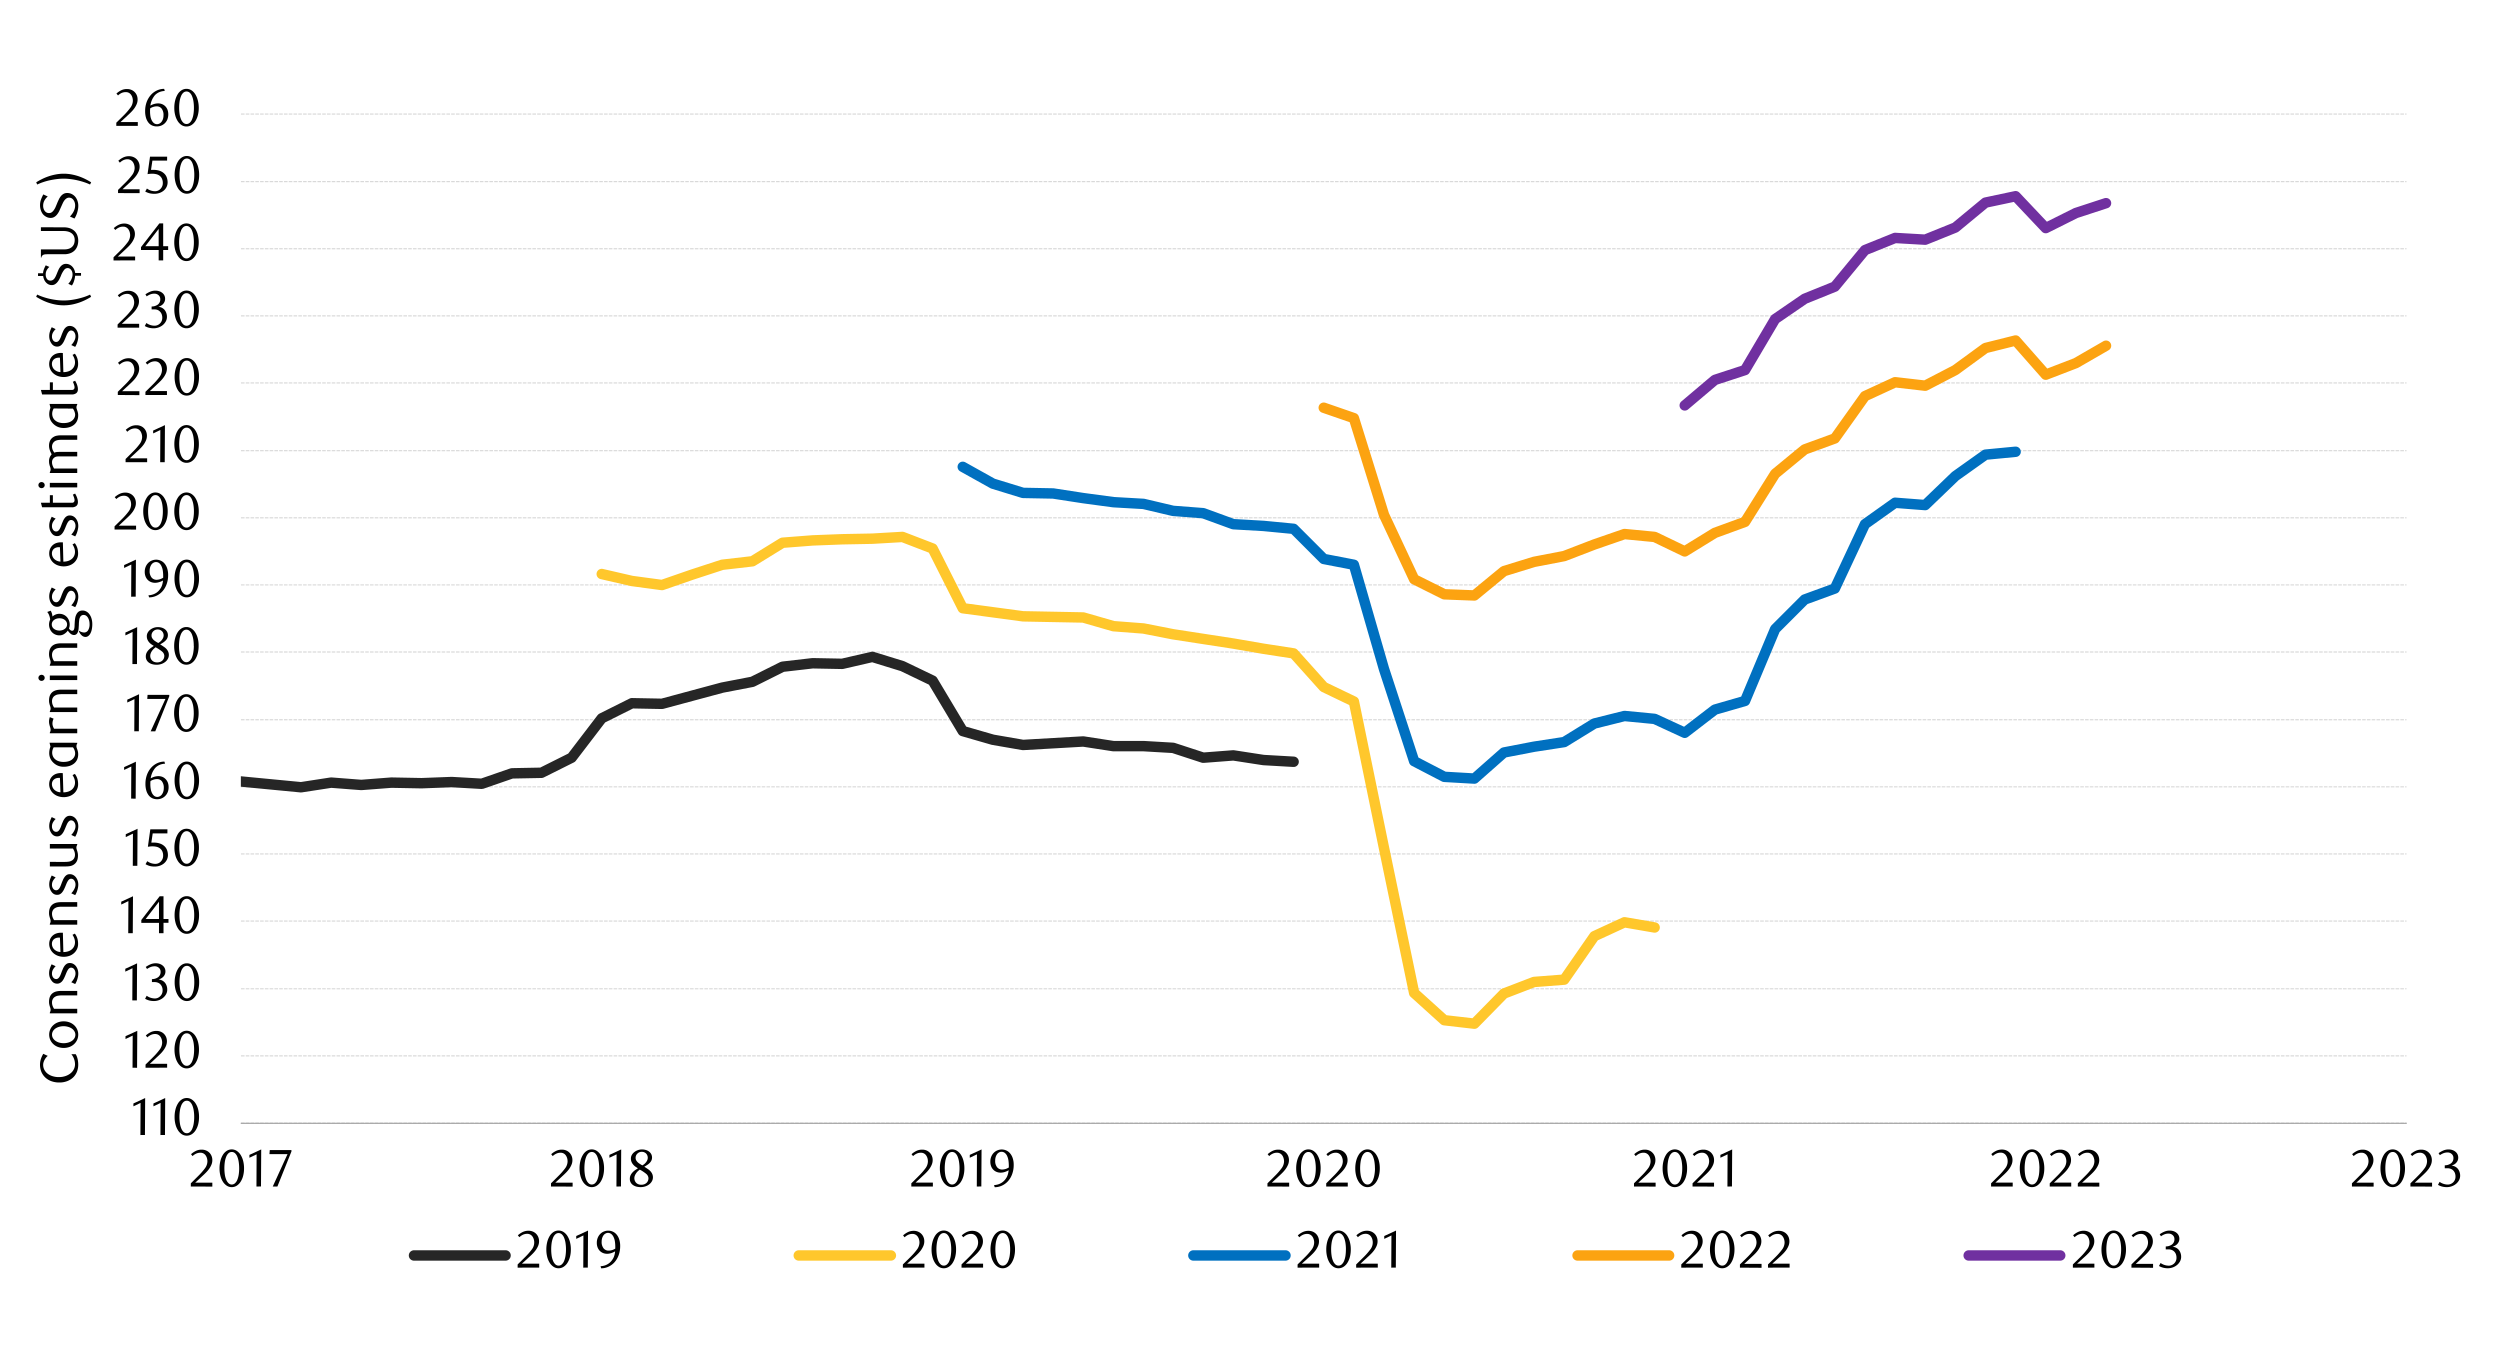 <svg id="Layer_1" data-name="Layer 1" xmlns="http://www.w3.org/2000/svg" xmlns:xlink="http://www.w3.org/1999/xlink" width="1460" height="790" viewBox="0 0 1460 790"><defs><style>.cls-1,.cls-2,.cls-3,.cls-5,.cls-6,.cls-7,.cls-8,.cls-9{fill:none;}.cls-2{stroke:#d9d9d9;stroke-width:0.7px;stroke-dasharray:2.09 0.7;}.cls-2,.cls-3,.cls-5,.cls-6,.cls-7,.cls-8,.cls-9{stroke-linejoin:round;}.cls-3{stroke:#a6a6a6;stroke-width:0.68px;}.cls-4{clip-path:url(#clip-path);}.cls-5{stroke:#262626;}.cls-5,.cls-6,.cls-7,.cls-8,.cls-9{stroke-linecap:round;stroke-width:6.09px;}.cls-6{stroke:#ffc72c;}.cls-7{stroke:#0070c0;}.cls-8{stroke:#fca311;}.cls-9{stroke:#7030a0;}.cls-10{clip-path:url(#clip-path-2);}</style><clipPath id="clip-path"><rect class="cls-1" x="140.66" y="66.54" width="1266.72" height="591.3"/></clipPath><clipPath id="clip-path-2"><rect class="cls-1" x="18.44" y="49.62" width="1441.25" height="702.52"/></clipPath></defs><path class="cls-2" d="M140.73,66.63H1405.4M140.73,106.05H1405.4M140.73,145.25H1405.4M140.73,184.45H1405.4M140.73,223.64H1405.4M140.73,263.18H1405.4M140.73,302.38H1405.4M140.73,341.58H1405.4M140.73,380.77H1405.4M140.73,420.31H1405.4M140.73,459.51H1405.4M140.73,498.71H1405.4M140.73,537.9H1405.4M140.73,577.44H1405.4M140.73,616.64H1405.4M140.73,655.89H1405.4"/><line class="cls-3" x1="140.6" y1="656.03" x2="1405.54" y2="656.03"/><g class="cls-4"><polyline class="cls-5" points="140.6 456.38 158.2 458.07 175.79 459.76 193.39 457.05 210.99 458.41 228.58 457.05 246.18 457.39 263.78 456.72 281.37 457.73 298.97 451.64 316.23 451.3 333.83 442.5 351.42 419.49 369.02 410.69 386.62 411.03 404.21 406.29 421.81 401.56 439.41 398.17 457 389.37 474.6 387.34 491.86 387.68 509.46 383.62 527.05 389.04 544.65 397.5 562.25 426.94 579.84 432.01 597.44 435.06 615.04 434.04 632.63 433.03 650.23 435.74 667.83 435.74 685.09 436.75 702.68 442.5 720.28 441.15 737.88 443.86 755.47 444.87"/></g><polyline class="cls-6" points="351.42 335.23 369.02 339.29 386.62 341.66 404.21 335.57 421.81 329.82 439.41 327.79 457 316.96 474.6 315.6 491.86 314.93 509.46 314.59 527.05 313.57 544.65 320.34 562.25 355.2 579.84 357.56 597.44 359.93 615.04 360.27 632.63 360.61 650.23 365.69 667.83 367.04 685.09 370.42 702.68 373.13 720.28 375.84 737.88 378.88 755.47 381.59 773.07 401.22 790.67 409.68 808.26 495.29 825.86 579.89 843.46 595.8 861.05 597.83 878.31 580.23 895.91 573.46 913.5 572.11 931.1 546.73 948.7 538.61 966.3 541.65"/><polyline class="cls-7" points="562.25 272.63 579.84 282.44 597.44 287.85 615.04 288.19 632.63 290.9 650.23 293.27 667.83 294.28 685.09 298.35 702.68 299.7 720.28 306.13 737.88 307.14 755.47 308.83 773.07 326.43 790.67 329.82 808.26 390.73 825.86 444.53 843.46 453.67 861.05 454.69 878.31 439.46 895.91 436.07 913.5 433.37 931.1 422.54 948.7 418.14 966.3 419.83 983.89 427.95 1001.49 414.42 1019.09 409.34 1036.68 367.38 1053.94 350.12 1071.54 343.69 1089.13 306.13 1106.73 293.61 1124.33 294.96 1141.92 278.04 1159.52 265.52 1177.12 263.83"/><polyline class="cls-8" points="773.07 238.11 790.67 244.2 808.26 300.71 825.86 338.28 843.46 347.07 861.05 347.75 878.31 333.54 895.91 328.12 913.5 324.74 931.1 317.97 948.7 311.88 966.3 313.57 983.89 322.03 1001.49 311.2 1019.09 304.77 1036.68 276.69 1053.94 262.47 1071.54 256.05 1089.13 231.34 1106.73 223.22 1124.33 225.25 1141.92 216.11 1159.52 203.25 1177.12 198.85 1194.72 218.82 1212.31 212.05 1229.91 201.9"/><polyline class="cls-9" points="983.89 236.76 1001.49 221.87 1019.09 216.11 1036.68 186.33 1053.94 174.49 1071.54 167.38 1089.13 146.06 1106.73 138.96 1124.33 139.97 1141.92 132.87 1159.52 118.32 1177.12 114.59 1194.72 133.21 1212.31 124.41 1229.91 118.65"/><g class="cls-10"><path d="M82,662.86l.09-18.76-4.18,2v-1.67l6.86-3.17-.12,21.59Z"/><path d="M93.7,662.86l.09-18.76-4.18,2v-1.67l6.86-3.17-.12,21.59Z"/><path d="M116.24,652.28a17.42,17.42,0,0,1-.53,4.41,11.71,11.71,0,0,1-1.51,3.47,7.44,7.44,0,0,1-2.27,2.27,5.43,5.43,0,0,1-2.88.8,5.13,5.13,0,0,1-2.82-.82,7.5,7.5,0,0,1-2.25-2.27,11.86,11.86,0,0,1-1.49-3.45,16.85,16.85,0,0,1-.53-4.38,17.32,17.32,0,0,1,.53-4.44,12.25,12.25,0,0,1,1.48-3.51,7.05,7.05,0,0,1,2.24-2.3,5.22,5.22,0,0,1,2.84-.82,5.28,5.28,0,0,1,2.88.82,7.44,7.44,0,0,1,2.27,2.3,11.79,11.79,0,0,1,1.51,3.5A17.5,17.5,0,0,1,116.24,652.28Zm-2.83.05a23.67,23.67,0,0,0-.28-3.79,13.09,13.09,0,0,0-.81-3,5.7,5.7,0,0,0-1.34-2,2.81,2.81,0,0,0-3.76,0,5.7,5.7,0,0,0-1.34,2,13,13,0,0,0-.81,3,25.59,25.59,0,0,0,0,7.55,12.46,12.46,0,0,0,.83,3,5.75,5.75,0,0,0,1.35,2,2.75,2.75,0,0,0,3.71,0,5.39,5.39,0,0,0,1.36-2,13,13,0,0,0,.81-3A22.87,22.87,0,0,0,113.41,652.33Z"/></g><g class="cls-10"><path d="M77.4,623.55l.09-18.76-4.19,2v-1.66L80.17,602l-.12,21.59Z"/><path d="M85,623.55V621.7l4.07-4a39.64,39.64,0,0,0,4.08-4.6A6.94,6.94,0,0,0,94.7,609a6.73,6.73,0,0,0-.29-2.05,5.2,5.2,0,0,0-.82-1.63,3.67,3.67,0,0,0-1.27-1.08,3.84,3.84,0,0,0-1.71-.38,5.75,5.75,0,0,0-2.5.54,7.62,7.62,0,0,0-2.06,1.43l-.89-1.11a11.9,11.9,0,0,1,3-2,7.68,7.68,0,0,1,3.27-.67,6.25,6.25,0,0,1,2.37.45,5.7,5.7,0,0,1,1.94,1.26A6,6,0,0,1,97,605.63a6.27,6.27,0,0,1,.48,2.48,7,7,0,0,1-.54,2.69,12.3,12.3,0,0,1-1.33,2.38,17.7,17.7,0,0,1-1.66,2c-.59.6-1.12,1.12-1.59,1.55l-4.86,4.52H97.6v2.28Z"/><path d="M116.2,613a17,17,0,0,1-.54,4.41,11.83,11.83,0,0,1-1.51,3.47,7.29,7.29,0,0,1-2.27,2.26,5.34,5.34,0,0,1-2.87.81,5.22,5.22,0,0,1-2.83-.82,7.47,7.47,0,0,1-2.24-2.27,11.71,11.71,0,0,1-1.49-3.45,16.84,16.84,0,0,1-.54-4.38,17.31,17.31,0,0,1,.54-4.44,12.72,12.72,0,0,1,1.47-3.52,7.14,7.14,0,0,1,2.25-2.29,5.19,5.19,0,0,1,2.84-.82,5.27,5.27,0,0,1,2.87.82,7.41,7.41,0,0,1,2.27,2.29,12,12,0,0,1,1.51,3.5A17.18,17.18,0,0,1,116.2,613Zm-2.84,0a24.89,24.89,0,0,0-.27-3.78,13.59,13.59,0,0,0-.82-3.05,5.48,5.48,0,0,0-1.34-2,2.8,2.8,0,0,0-3.75,0,5.36,5.36,0,0,0-1.34,2,12.81,12.81,0,0,0-.82,3,25.52,25.52,0,0,0,0,7.54,12.33,12.33,0,0,0,.83,3,5.64,5.64,0,0,0,1.36,2,2.63,2.63,0,0,0,1.84.73,2.72,2.72,0,0,0,1.87-.73,5.49,5.49,0,0,0,1.35-2,13.26,13.26,0,0,0,.82-3A24.13,24.13,0,0,0,113.36,613Z"/></g><g class="cls-10"><path d="M77.27,584.24l.1-18.8-4.2,2v-1.67l6.88-3.18-.12,21.64Z"/><path d="M92.64,572.05a5.39,5.39,0,0,1,2.07.57,5.16,5.16,0,0,1,1.59,1.26,5.87,5.87,0,0,1,1,1.81,6.39,6.39,0,0,1,.37,2.22,5.54,5.54,0,0,1-.64,2.64,7.37,7.37,0,0,1-1.73,2.13,8.09,8.09,0,0,1-2.5,1.42,8.65,8.65,0,0,1-2.93.51,12.19,12.19,0,0,1-2.43-.26,9.94,9.94,0,0,1-2.7-1.07l.93-1.76a8.26,8.26,0,0,0,4.81,1.58,4.33,4.33,0,0,0,1.67-.34,4.87,4.87,0,0,0,1.44-1,4.42,4.42,0,0,0,1-1.45,4.59,4.59,0,0,0,.37-1.89,5.54,5.54,0,0,0-.37-2.12,4.62,4.62,0,0,0-1-1.53,4,4,0,0,0-1.48-.92,5.08,5.08,0,0,0-1.8-.31H88.72v-1.73a6.15,6.15,0,0,0,3.65-1.14,3.73,3.73,0,0,0,1.42-3.15,3,3,0,0,0-1-2.31,3.49,3.49,0,0,0-2.42-.9,6.46,6.46,0,0,0-2.28.39,10.4,10.4,0,0,0-2.23,1.19l-.74-1.18a14.62,14.62,0,0,1,2.81-1.57,7.7,7.7,0,0,1,3-.59,7,7,0,0,1,2.31.36,5.54,5.54,0,0,1,1.78,1,4.42,4.42,0,0,1,1.17,1.48,4.36,4.36,0,0,1,.42,1.92,4.2,4.2,0,0,1-.31,1.66,4.45,4.45,0,0,1-.83,1.33,5.23,5.23,0,0,1-1.23,1A10.06,10.06,0,0,1,92.64,572.05Z"/><path d="M116.31,573.64a17,17,0,0,1-.54,4.42,11.7,11.7,0,0,1-1.5,3.47A7.36,7.36,0,0,1,112,583.8a5.4,5.4,0,0,1-2.88.81,5.28,5.28,0,0,1-2.84-.82,7.47,7.47,0,0,1-2.24-2.27,11.78,11.78,0,0,1-1.5-3.46,16.92,16.92,0,0,1-.54-4.39,17.34,17.34,0,0,1,.54-4.45,12.5,12.5,0,0,1,1.48-3.53,7.39,7.39,0,0,1,2.25-2.3,5.31,5.31,0,0,1,2.85-.82,5.41,5.41,0,0,1,2.88.82,7.69,7.69,0,0,1,2.28,2.3,12,12,0,0,1,1.5,3.51A17.2,17.2,0,0,1,116.31,573.64Zm-2.84,0a24.93,24.93,0,0,0-.27-3.79,13.68,13.68,0,0,0-.82-3.06,5.61,5.61,0,0,0-1.34-2,2.8,2.8,0,0,0-3.77,0,5.56,5.56,0,0,0-1.34,2,13.3,13.3,0,0,0-.82,3,25.66,25.66,0,0,0,0,7.56,13,13,0,0,0,.83,3,5.77,5.77,0,0,0,1.36,2,2.66,2.66,0,0,0,1.85.73,2.71,2.71,0,0,0,1.87-.73,5.39,5.39,0,0,0,1.36-2,13.51,13.51,0,0,0,.82-3A24.36,24.36,0,0,0,113.47,573.68Z"/></g><g class="cls-10"><path d="M74.89,545l.1-18.75-4.19,2v-1.66l6.87-3.17L77.54,545Z"/><path d="M95.49,538.92V545H92.85v-6.06H82.53v-1.67L93.25,523.4h2.24v13.3h2.9v2.22ZM92.85,526.6l-7.79,10.1h7.79Z"/><path d="M116.25,534.41a17,17,0,0,1-.54,4.41,11.9,11.9,0,0,1-1.5,3.46,7.36,7.36,0,0,1-2.28,2.27,5.42,5.42,0,0,1-2.87.8,5.21,5.21,0,0,1-2.83-.81,7.47,7.47,0,0,1-2.24-2.27,11.83,11.83,0,0,1-1.49-3.45,16.84,16.84,0,0,1-.54-4.38,17.2,17.2,0,0,1,.54-4.44,12.72,12.72,0,0,1,1.47-3.52,7.28,7.28,0,0,1,2.25-2.3,5.27,5.27,0,0,1,2.84-.81,5.34,5.34,0,0,1,2.87.81,7.58,7.58,0,0,1,2.28,2.3,12.16,12.16,0,0,1,1.5,3.5A17.13,17.13,0,0,1,116.25,534.41Zm-2.83,0a25,25,0,0,0-.28-3.79,13.49,13.49,0,0,0-.82-3,5.4,5.4,0,0,0-1.34-2,2.77,2.77,0,0,0-3.75,0,5.48,5.48,0,0,0-1.34,2,13.3,13.3,0,0,0-.82,3,25.52,25.52,0,0,0,0,7.54,12.79,12.79,0,0,0,.83,3,5.64,5.64,0,0,0,1.36,2,2.69,2.69,0,0,0,1.85.73,2.77,2.77,0,0,0,1.86-.73,5.49,5.49,0,0,0,1.35-2,13.26,13.26,0,0,0,.82-3A24.08,24.08,0,0,0,113.42,534.45Z"/></g><g class="cls-10"><path d="M77.55,505.64l.09-18.79-4.2,2v-1.66L80.32,484l-.12,21.63Z"/><path d="M97.76,486.69H89.18l-.8,5.4.68,0,.68,0a10.57,10.57,0,0,1,4.05.68,7.16,7.16,0,0,1,2.57,1.73,6.11,6.11,0,0,1,1.32,2.33,8.48,8.48,0,0,1,.39,2.48,6.16,6.16,0,0,1-.63,2.8,6.79,6.79,0,0,1-1.7,2.13,7.89,7.89,0,0,1-2.47,1.36,9.35,9.35,0,0,1-3,.47,11.82,11.82,0,0,1-2.51-.26A10.64,10.64,0,0,1,85,504.69l1-1.76a8.12,8.12,0,0,0,4.79,1.57,4.24,4.24,0,0,0,1.65-.34,4.61,4.61,0,0,0,1.45-1,4.93,4.93,0,0,0,1-1.49,4.72,4.72,0,0,0,.38-1.91,5.89,5.89,0,0,0-.55-2.73,4.57,4.57,0,0,0-1.44-1.68,5.32,5.32,0,0,0-2-.85,10.62,10.62,0,0,0-2.23-.23,13.18,13.18,0,0,0-1.41.07l-1.28.17,1.42-10.18h10Z"/><path d="M116.18,495a17.45,17.45,0,0,1-.53,4.42,12,12,0,0,1-1.51,3.48,7.47,7.47,0,0,1-2.28,2.27,5.37,5.37,0,0,1-2.88.8,5.21,5.21,0,0,1-2.83-.81,7.42,7.42,0,0,1-2.25-2.28,11.67,11.67,0,0,1-1.5-3.46,16.87,16.87,0,0,1-.54-4.39,17.39,17.39,0,0,1,.54-4.45,12.73,12.73,0,0,1,1.48-3.52,7.18,7.18,0,0,1,2.25-2.3A5.23,5.23,0,0,1,109,484a5.3,5.3,0,0,1,2.88.82,7.47,7.47,0,0,1,2.28,2.3,12.24,12.24,0,0,1,1.51,3.51A17.64,17.64,0,0,1,116.18,495Zm-2.83,0a25.12,25.12,0,0,0-.28-3.8,13.59,13.59,0,0,0-.82-3.05,5.52,5.52,0,0,0-1.34-2,2.8,2.8,0,0,0-3.77,0,5.61,5.61,0,0,0-1.34,2,13.4,13.4,0,0,0-.82,3,25.65,25.65,0,0,0,0,7.56,12.79,12.79,0,0,0,.83,3,6,6,0,0,0,1.36,2,2.69,2.69,0,0,0,1.85.72,2.74,2.74,0,0,0,1.87-.72,5.43,5.43,0,0,0,1.36-2,13.21,13.21,0,0,0,.82-3A24.08,24.08,0,0,0,113.35,495.09Z"/></g><g class="cls-10"><path d="M76.59,466.39l.09-18.75-4.19,2V448l6.87-3.17-.13,21.59Z"/><path d="M96.39,446a9.47,9.47,0,0,0-2.85.56,8.22,8.22,0,0,0-2,1.11,6.58,6.58,0,0,0-1.35,1.4,16.39,16.39,0,0,0-.9,1.43,11.24,11.24,0,0,0-.8,1.92,12.43,12.43,0,0,0-.49,2.14,9.91,9.91,0,0,1,2.36-1,8.93,8.93,0,0,1,2.2-.29,6.24,6.24,0,0,1,2.28.43A5.5,5.5,0,0,1,96.71,455,6.05,6.05,0,0,1,98,457a7.53,7.53,0,0,1,.46,2.74,7.43,7.43,0,0,1-.57,3,6.57,6.57,0,0,1-1.51,2.2,6.34,6.34,0,0,1-2.14,1.36,6.75,6.75,0,0,1-2.46.46,7,7,0,0,1-2.67-.52,5.71,5.71,0,0,1-2.17-1.64,8.37,8.37,0,0,1-1.46-2.81,13.51,13.51,0,0,1-.54-4.05,15.17,15.17,0,0,1,.86-5.18,12.94,12.94,0,0,1,2.36-4.09,10.94,10.94,0,0,1,3.51-2.7,10,10,0,0,1,4.36-1Zm-8.5,10.13q-.06.44-.09.9c0,.31,0,.61,0,.92a17.74,17.74,0,0,0,.18,2.56,8.1,8.1,0,0,0,.52,2,5.35,5.35,0,0,0,1.44,2.19,2.92,2.92,0,0,0,1.9.7,3.05,3.05,0,0,0,1.43-.35,3.68,3.68,0,0,0,1.21-1,5.45,5.45,0,0,0,.84-1.63,6.52,6.52,0,0,0,.33-2.13,6.15,6.15,0,0,0-1.09-4,3.52,3.52,0,0,0-2.84-1.3,6.51,6.51,0,0,0-1.82.26A8,8,0,0,0,87.89,456.13Z"/><path d="M116.25,455.81a16.86,16.86,0,0,1-.54,4.41,12,12,0,0,1-1.5,3.47,7.47,7.47,0,0,1-2.28,2.27,5.42,5.42,0,0,1-2.87.8,5.14,5.14,0,0,1-2.83-.82,7.43,7.43,0,0,1-2.24-2.26,11.78,11.78,0,0,1-1.49-3.46,16.74,16.74,0,0,1-.54-4.38,17.31,17.31,0,0,1,.54-4.44,12.53,12.53,0,0,1,1.47-3.51,7.18,7.18,0,0,1,2.25-2.3,5.19,5.19,0,0,1,2.84-.82,5.27,5.27,0,0,1,2.87.82,7.47,7.47,0,0,1,2.28,2.3,12,12,0,0,1,1.5,3.5A17,17,0,0,1,116.25,455.81Zm-2.83.05a24.88,24.88,0,0,0-.28-3.79,13.59,13.59,0,0,0-.82-3.05,5.57,5.57,0,0,0-1.34-2,2.8,2.8,0,0,0-3.75,0,5.52,5.52,0,0,0-1.34,2,13.21,13.21,0,0,0-.82,3,25.59,25.59,0,0,0,0,7.55,12.79,12.79,0,0,0,.83,3,5.64,5.64,0,0,0,1.36,2,2.68,2.68,0,0,0,1.85.72,2.75,2.75,0,0,0,1.86-.72,5.49,5.49,0,0,0,1.35-2,13.36,13.36,0,0,0,.82-3A24,24,0,0,0,113.42,455.86Z"/></g><g class="cls-10"><path d="M78.42,427.08l.1-18.8-4.2,2v-1.67l6.88-3.18-.12,21.64Z"/><path d="M90.68,427.08H88l8.61-18.89H86l.18-2.38H98.85v.84Z"/><path d="M116,416.48a17.5,17.5,0,0,1-.53,4.42,12,12,0,0,1-1.51,3.47,7.36,7.36,0,0,1-2.28,2.27,5.4,5.4,0,0,1-2.88.81,5.22,5.22,0,0,1-2.83-.82,7.39,7.39,0,0,1-2.25-2.27,11.78,11.78,0,0,1-1.5-3.46,16.92,16.92,0,0,1-.54-4.39,17.34,17.34,0,0,1,.54-4.45,12.5,12.5,0,0,1,1.48-3.53,7.28,7.28,0,0,1,2.25-2.3,5.31,5.31,0,0,1,2.85-.82,5.41,5.41,0,0,1,2.88.82,7.58,7.58,0,0,1,2.28,2.3,12.24,12.24,0,0,1,1.51,3.51A17.66,17.66,0,0,1,116,416.48Zm-2.84,0a24.93,24.93,0,0,0-.27-3.79,13.68,13.68,0,0,0-.82-3.06,5.61,5.61,0,0,0-1.34-2,2.8,2.8,0,0,0-3.77,0,5.56,5.56,0,0,0-1.34,2,13.3,13.3,0,0,0-.82,3,25.65,25.65,0,0,0,0,7.56,13,13,0,0,0,.83,3,5.91,5.91,0,0,0,1.36,2,2.66,2.66,0,0,0,1.85.73,2.71,2.71,0,0,0,1.87-.73,5.39,5.39,0,0,0,1.36-2,13.51,13.51,0,0,0,.82-3A24.36,24.36,0,0,0,113.17,416.52Z"/></g><g class="cls-10"><path d="M77.33,387.82l.09-18.75-4.19,2v-1.66l6.87-3.17L80,387.82Z"/><path d="M89.82,377.2l-1.37-.89a7.29,7.29,0,0,1-1.32-1.17,6.4,6.4,0,0,1-1-1.56,5.08,5.08,0,0,1-.39-2.08,4.12,4.12,0,0,1,.54-2.06,5.52,5.52,0,0,1,1.43-1.66,7.17,7.17,0,0,1,4.48-1.54,7.75,7.75,0,0,1,2.3.32,5.76,5.76,0,0,1,1.85.94A4.68,4.68,0,0,1,97.59,369a4,4,0,0,1,.46,1.94,4.09,4.09,0,0,1-.36,1.75,4.92,4.92,0,0,1-1,1.4,8.44,8.44,0,0,1-1.43,1.17c-.55.36-1.13.72-1.73,1.07l.61.37c.54.34,1.07.7,1.6,1.06A8.07,8.07,0,0,1,97.21,379a6.25,6.25,0,0,1,1,1.55,4.71,4.71,0,0,1,.4,2,4.53,4.53,0,0,1-.56,2.17,5.73,5.73,0,0,1-1.5,1.8,7.77,7.77,0,0,1-2.26,1.23,8.32,8.32,0,0,1-2.81.46,9.65,9.65,0,0,1-2.44-.29,6.14,6.14,0,0,1-2-.89,4.53,4.53,0,0,1-1.38-1.51,4.25,4.25,0,0,1-.51-2.11,4.78,4.78,0,0,1,.49-2.22,6.88,6.88,0,0,1,1.22-1.69,9.56,9.56,0,0,1,1.52-1.28C88.91,377.84,89.39,377.51,89.82,377.2Zm1.09.8a12.61,12.61,0,0,0-1.2,1,7.84,7.84,0,0,0-1,1.22A5.83,5.83,0,0,0,88,381.6a4,4,0,0,0-.26,1.42,3.89,3.89,0,0,0,.26,1.43,3.6,3.6,0,0,0,.77,1.23,3.64,3.64,0,0,0,1.26.85,4.55,4.55,0,0,0,1.77.31,4.73,4.73,0,0,0,1.79-.31,4,4,0,0,0,1.31-.85,3.53,3.53,0,0,0,.8-1.23,4.11,4.11,0,0,0,.26-1.43,3.43,3.43,0,0,0-1.33-2.53c-.3-.26-.63-.52-1-.77s-.67-.47-1-.69-.66-.41-1-.58Zm1.51-2.49a7.58,7.58,0,0,0,1.18-.82,6.81,6.81,0,0,0,1-1.06,5.45,5.45,0,0,0,.71-1.23,3.73,3.73,0,0,0,.26-1.36,3.55,3.55,0,0,0-.74-2.16,3.35,3.35,0,0,0-1.12-.9,3.42,3.42,0,0,0-1.59-.36,3.46,3.46,0,0,0-2.56,1,3.35,3.35,0,0,0-1.07,2.58,2.75,2.75,0,0,0,.3,1.31,5,5,0,0,0,.79,1.07,6.92,6.92,0,0,0,1.09.89c.41.27.82.52,1.24.77Z"/><path d="M116,377.25a17,17,0,0,1-.54,4.41,11.65,11.65,0,0,1-1.51,3.46,7.23,7.23,0,0,1-2.27,2.27,5.34,5.34,0,0,1-2.87.8,5.21,5.21,0,0,1-2.83-.81,7.47,7.47,0,0,1-2.24-2.27,11.57,11.57,0,0,1-1.49-3.45,16.84,16.84,0,0,1-.54-4.38,17.2,17.2,0,0,1,.54-4.44,12.43,12.43,0,0,1,1.47-3.52A7.26,7.26,0,0,1,106,367a5.45,5.45,0,0,1,5.72,0,7.44,7.44,0,0,1,2.27,2.3,11.9,11.9,0,0,1,1.51,3.5A17.13,17.13,0,0,1,116,377.25Zm-2.84,0a25,25,0,0,0-.27-3.79,13.49,13.49,0,0,0-.82-3,5.4,5.4,0,0,0-1.34-2,2.79,2.79,0,0,0-3.76,0,5.61,5.61,0,0,0-1.34,2,13.32,13.32,0,0,0-.81,3,25.52,25.52,0,0,0,0,7.54,12.33,12.33,0,0,0,.83,3,5.64,5.64,0,0,0,1.36,2,2.66,2.66,0,0,0,1.84.73,2.77,2.77,0,0,0,1.87-.73,5.49,5.49,0,0,0,1.35-2,13.26,13.26,0,0,0,.82-3A24.13,24.13,0,0,0,113.2,377.29Z"/></g><g class="cls-10"><path d="M76.6,348.48l.09-18.79-4.2,2V330l6.89-3.18-.13,21.63Z"/><path d="M86.69,347.65a9.21,9.21,0,0,0,2.81-.56A8.2,8.2,0,0,0,91.58,346a7.93,7.93,0,0,0,1.5-1.44,11,11,0,0,0,1-1.48,9,9,0,0,0,.74-1.93,11.32,11.32,0,0,0,.37-2.14A10,10,0,0,1,92.83,340a7.94,7.94,0,0,1-2.28.36,6.43,6.43,0,0,1-2.33-.43,5.74,5.74,0,0,1-1.92-1.25,6.1,6.1,0,0,1-1.29-2,7.23,7.23,0,0,1-.48-2.73,7.65,7.65,0,0,1,.57-3,6.84,6.84,0,0,1,1.5-2.23,6.19,6.19,0,0,1,2.13-1.39,6.58,6.58,0,0,1,2.47-.48,6.49,6.49,0,0,1,2.54.52A6.18,6.18,0,0,1,96,329a8.32,8.32,0,0,1,1.59,2.82,12.36,12.36,0,0,1,.6,4.06,15.27,15.27,0,0,1-.85,5.19,12.77,12.77,0,0,1-2.34,4.1,10.84,10.84,0,0,1-3.54,2.7,10,10,0,0,1-4.38,1Zm8.61-10.28c0-.22,0-.42,0-.58v-.59a22.71,22.71,0,0,0-.23-3,8.89,8.89,0,0,0-.64-2.26A5,5,0,0,0,93,328.89a3.09,3.09,0,0,0-1.92-.65,3,3,0,0,0-1.38.35,3.51,3.51,0,0,0-1.18,1,5.36,5.36,0,0,0-.82,1.62,6.7,6.7,0,0,0-.31,2.14,5.83,5.83,0,0,0,1.15,3.94,3.73,3.73,0,0,0,2.94,1.31A7.42,7.42,0,0,0,95.3,337.37Z"/><path d="M116.23,337.88a17,17,0,0,1-.54,4.42,12,12,0,0,1-1.51,3.48,7.47,7.47,0,0,1-2.28,2.27,5.35,5.35,0,0,1-2.88.8,5.21,5.21,0,0,1-2.83-.81,7.42,7.42,0,0,1-2.25-2.28,11.78,11.78,0,0,1-1.5-3.46,16.88,16.88,0,0,1-.53-4.39,17.4,17.4,0,0,1,.53-4.45,12.73,12.73,0,0,1,1.48-3.52,7.18,7.18,0,0,1,2.25-2.3,5.41,5.41,0,0,1,5.73,0,7.47,7.47,0,0,1,2.28,2.3,12.24,12.24,0,0,1,1.51,3.51A17.18,17.18,0,0,1,116.23,337.88Zm-2.84.05a25.12,25.12,0,0,0-.28-3.8,13.59,13.59,0,0,0-.82-3.05,5.52,5.52,0,0,0-1.34-2,2.8,2.8,0,0,0-3.77,0,5.61,5.61,0,0,0-1.34,2,13.4,13.4,0,0,0-.82,3,25.65,25.65,0,0,0,0,7.56,12.77,12.77,0,0,0,.84,3,5.8,5.8,0,0,0,1.35,2,2.71,2.71,0,0,0,1.85.72,2.74,2.74,0,0,0,1.87-.72,5.43,5.43,0,0,0,1.36-2,13.21,13.21,0,0,0,.82-3A24.08,24.08,0,0,0,113.39,337.93Z"/></g><g class="cls-10"><path d="M66.9,309.23v-1.85l4.07-4a40.48,40.48,0,0,0,4.08-4.61,7,7,0,0,0,1.52-4.11,7.05,7.05,0,0,0-.29-2.05,5.54,5.54,0,0,0-.82-1.63,3.76,3.76,0,0,0-1.27-1.08,3.84,3.84,0,0,0-1.71-.38A5.75,5.75,0,0,0,70,290a7.69,7.69,0,0,0-2.06,1.43L67,290.35a11.9,11.9,0,0,1,3-2,7.8,7.8,0,0,1,3.27-.67,6.25,6.25,0,0,1,2.37.45,5.84,5.84,0,0,1,3.25,3.2,6.36,6.36,0,0,1,.47,2.47,6.84,6.84,0,0,1-.54,2.69,12,12,0,0,1-1.32,2.38,17.7,17.7,0,0,1-1.66,2c-.59.6-1.12,1.12-1.59,1.55L69.37,307h10.1v2.28Z"/><path d="M97.94,298.65a17.31,17.31,0,0,1-.53,4.41,11.71,11.71,0,0,1-1.51,3.47,7.44,7.44,0,0,1-2.27,2.27,5.46,5.46,0,0,1-2.88.8,5.13,5.13,0,0,1-2.82-.82,7.57,7.57,0,0,1-2.25-2.26,12,12,0,0,1-1.49-3.46,16.74,16.74,0,0,1-.54-4.38,17.31,17.31,0,0,1,.54-4.44,12.25,12.25,0,0,1,1.48-3.51,7.05,7.05,0,0,1,2.24-2.3,5.22,5.22,0,0,1,2.84-.82,5.3,5.3,0,0,1,2.88.82,7.44,7.44,0,0,1,2.27,2.3,11.79,11.79,0,0,1,1.51,3.5A17.5,17.5,0,0,1,97.94,298.65Zm-2.83.05a23.67,23.67,0,0,0-.28-3.79,13.09,13.09,0,0,0-.81-3.05,5.7,5.7,0,0,0-1.34-2,2.81,2.81,0,0,0-3.76,0,5.65,5.65,0,0,0-1.34,2,12.73,12.73,0,0,0-.81,3,25.59,25.59,0,0,0,0,7.55,12.46,12.46,0,0,0,.83,3,5.75,5.75,0,0,0,1.35,2,2.68,2.68,0,0,0,1.85.72,2.72,2.72,0,0,0,1.86-.72,5.39,5.39,0,0,0,1.36-2,13,13,0,0,0,.81-3A22.87,22.87,0,0,0,95.11,298.7Z"/><path d="M116.08,298.65a16.86,16.86,0,0,1-.54,4.41,12,12,0,0,1-1.5,3.47,7.47,7.47,0,0,1-2.28,2.27,5.4,5.4,0,0,1-2.87.8,5.16,5.16,0,0,1-2.83-.82,7.54,7.54,0,0,1-2.24-2.26,12,12,0,0,1-1.49-3.46,16.74,16.74,0,0,1-.54-4.38,17.31,17.31,0,0,1,.54-4.44,12.25,12.25,0,0,1,1.48-3.51,7.05,7.05,0,0,1,2.24-2.3,5.38,5.38,0,0,1,5.71,0,7.47,7.47,0,0,1,2.28,2.3,12,12,0,0,1,1.5,3.5A17,17,0,0,1,116.08,298.65Zm-2.83.05a23.67,23.67,0,0,0-.28-3.79,13.08,13.08,0,0,0-.82-3.05,5.55,5.55,0,0,0-1.33-2,2.81,2.81,0,0,0-3.76,0,5.52,5.52,0,0,0-1.34,2,13.21,13.21,0,0,0-.82,3,26.53,26.53,0,0,0,0,7.55,12.93,12.93,0,0,0,.83,3,5.77,5.77,0,0,0,1.36,2,2.68,2.68,0,0,0,1.85.72,2.74,2.74,0,0,0,1.86-.72,5.37,5.37,0,0,0,1.35-2,13,13,0,0,0,.82-3A22.87,22.87,0,0,0,113.25,298.7Z"/></g><g class="cls-10"><path d="M73.34,269.92v-1.85L77.41,264a38.91,38.91,0,0,0,4.09-4.61A7,7,0,0,0,83,255.29a6.73,6.73,0,0,0-.3-2,5.46,5.46,0,0,0-.81-1.64,3.83,3.83,0,0,0-1.29-1.08,3.77,3.77,0,0,0-1.71-.38,5.79,5.79,0,0,0-2.5.54,7.9,7.9,0,0,0-2.07,1.43L73.46,251a12.28,12.28,0,0,1,3-2,7.83,7.83,0,0,1,3.27-.66,6.26,6.26,0,0,1,2.38.44A5.78,5.78,0,0,1,84,250,5.86,5.86,0,0,1,85.33,252a6.41,6.41,0,0,1,.47,2.48,6.84,6.84,0,0,1-.54,2.69,12.58,12.58,0,0,1-1.32,2.39,17.76,17.76,0,0,1-1.67,2c-.59.61-1.12,1.12-1.59,1.56l-4.88,4.53H85.93v2.28Z"/><path d="M93.55,269.92l.09-18.8-4.2,2v-1.67l6.89-3.18-.13,21.64Z"/><path d="M116.14,259.32a17,17,0,0,1-.54,4.42,11.6,11.6,0,0,1-1.51,3.47,7.29,7.29,0,0,1-2.28,2.28,5.43,5.43,0,0,1-2.88.8,5.16,5.16,0,0,1-2.83-.82,7.61,7.61,0,0,1-2.25-2.27,12,12,0,0,1-1.49-3.46,16.87,16.87,0,0,1-.54-4.39,17.34,17.34,0,0,1,.54-4.45,12.5,12.5,0,0,1,1.48-3.53,7.18,7.18,0,0,1,2.25-2.3,5.3,5.3,0,0,1,2.84-.82,5.36,5.36,0,0,1,2.88.82,7.47,7.47,0,0,1,2.28,2.3,12,12,0,0,1,1.51,3.51A17.2,17.2,0,0,1,116.14,259.32Zm-2.84,0a23.76,23.76,0,0,0-.28-3.79,13.32,13.32,0,0,0-.81-3.06,5.58,5.58,0,0,0-1.35-2,2.81,2.81,0,0,0-3.76,0,5.52,5.52,0,0,0-1.34,2,12.81,12.81,0,0,0-.82,3,25.65,25.65,0,0,0,0,7.56,12.41,12.41,0,0,0,.83,3,5.64,5.64,0,0,0,1.36,2,2.64,2.64,0,0,0,1.85.73,2.72,2.72,0,0,0,1.87-.73,5.51,5.51,0,0,0,1.36-2,13,13,0,0,0,.81-3A23,23,0,0,0,113.3,259.36Z"/></g><g class="cls-10"><path d="M68.8,230.67v-1.85l4.06-4a37.84,37.84,0,0,0,4.08-4.6,7,7,0,0,0,1.53-4.11,6.73,6.73,0,0,0-.3-2,5.08,5.08,0,0,0-.81-1.63,3.79,3.79,0,0,0-1.28-1.08,3.65,3.65,0,0,0-1.71-.38,5.88,5.88,0,0,0-2.49.53,7.7,7.7,0,0,0-2.07,1.44l-.89-1.11a11.94,11.94,0,0,1,3-2,7.6,7.6,0,0,1,3.26-.67,6.25,6.25,0,0,1,2.37.45,5.61,5.61,0,0,1,1.94,1.26,5.79,5.79,0,0,1,1.31,1.93,6.27,6.27,0,0,1,.48,2.48,6.84,6.84,0,0,1-.54,2.69,12.81,12.81,0,0,1-1.32,2.38,16.8,16.8,0,0,1-1.67,2c-.58.61-1.11,1.13-1.58,1.56l-4.87,4.52h10.1v2.28Z"/><path d="M84.93,230.67v-1.85l4.07-4a39.64,39.64,0,0,0,4.08-4.6,7,7,0,0,0,1.52-4.11,6.73,6.73,0,0,0-.29-2,5.1,5.1,0,0,0-.82-1.63,3.67,3.67,0,0,0-1.27-1.08,3.71,3.71,0,0,0-1.71-.38,5.9,5.9,0,0,0-2.5.53A7.66,7.66,0,0,0,86,212.9l-.89-1.11a11.9,11.9,0,0,1,3-2,7.68,7.68,0,0,1,3.27-.67,6.25,6.25,0,0,1,2.37.45,5.7,5.7,0,0,1,1.94,1.26,5.94,5.94,0,0,1,1.31,1.93,6.26,6.26,0,0,1,.47,2.48,7,7,0,0,1-.53,2.69,12.85,12.85,0,0,1-1.33,2.38,16.75,16.75,0,0,1-1.66,2q-.88.91-1.59,1.56l-4.86,4.52H97.5v2.28Z"/><path d="M116.22,220.09a17,17,0,0,1-.54,4.41,12.09,12.09,0,0,1-1.5,3.47,7.43,7.43,0,0,1-2.28,2.26,5.34,5.34,0,0,1-2.87.8,5.23,5.23,0,0,1-2.83-.81A7.58,7.58,0,0,1,104,228a12.1,12.1,0,0,1-1.49-3.45,16.84,16.84,0,0,1-.54-4.38,17.2,17.2,0,0,1,.54-4.44,12.72,12.72,0,0,1,1.47-3.52,7.39,7.39,0,0,1,2.25-2.3,5.44,5.44,0,0,1,5.71,0,7.69,7.69,0,0,1,2.28,2.3,12.28,12.28,0,0,1,1.5,3.5A17.13,17.13,0,0,1,116.22,220.09Zm-2.83,0a23.63,23.63,0,0,0-.28-3.78,13.08,13.08,0,0,0-.82-3,5.39,5.39,0,0,0-1.33-2,2.75,2.75,0,0,0-1.88-.72,2.71,2.71,0,0,0-1.88.72,5.48,5.48,0,0,0-1.34,2,13.3,13.3,0,0,0-.82,3,26.46,26.46,0,0,0,0,7.54,12.79,12.79,0,0,0,.83,3,5.64,5.64,0,0,0,1.36,2,2.64,2.64,0,0,0,1.85.73,2.7,2.7,0,0,0,1.86-.73,5.37,5.37,0,0,0,1.35-2,12.76,12.76,0,0,0,.82-3A22.91,22.91,0,0,0,113.39,220.13Z"/></g><g class="cls-10"><path d="M68.67,191.35V189.5l4.07-4a40.56,40.56,0,0,0,4.09-4.61,7,7,0,0,0,1.53-4.12,6.79,6.79,0,0,0-.3-2.06,5.41,5.41,0,0,0-.81-1.63,3.67,3.67,0,0,0-3-1.47,5.79,5.79,0,0,0-2.5.54,7.7,7.7,0,0,0-2.07,1.44l-.89-1.11a12,12,0,0,1,3-2,7.68,7.68,0,0,1,3.27-.67,6.26,6.26,0,0,1,2.38.45,5.9,5.9,0,0,1,3.26,3.2,6.44,6.44,0,0,1,.47,2.48,6.85,6.85,0,0,1-.54,2.7A12.89,12.89,0,0,1,79.27,181a16.8,16.8,0,0,1-1.67,2q-.88.92-1.59,1.56l-4.88,4.53H81.26v2.28Z"/><path d="M92.46,179.16a5.77,5.77,0,0,1,2.07.57A5.31,5.31,0,0,1,96.12,181a6,6,0,0,1,1,1.81,6.35,6.35,0,0,1,.37,2.22,5.49,5.49,0,0,1-.65,2.64,7.34,7.34,0,0,1-1.72,2.13,8.42,8.42,0,0,1-2.5,1.42,8.65,8.65,0,0,1-2.94.5,11.4,11.4,0,0,1-2.42-.26,9.89,9.89,0,0,1-2.7-1.06l.93-1.76a8.22,8.22,0,0,0,4.81,1.57,4.19,4.19,0,0,0,1.67-.34,4.67,4.67,0,0,0,1.43-.94,4.44,4.44,0,0,0,1-1.45,4.8,4.8,0,0,0,.37-1.9,5.72,5.72,0,0,0-.37-2.11,4.31,4.31,0,0,0-1-1.53A3.86,3.86,0,0,0,92,181a5.12,5.12,0,0,0-1.8-.31H88.54V179a6.12,6.12,0,0,0,3.64-1.14,3.71,3.71,0,0,0,1.42-3.15,3,3,0,0,0-1-2.32,3.55,3.55,0,0,0-2.42-.89,6.51,6.51,0,0,0-2.29.39,10.05,10.05,0,0,0-2.22,1.18l-.74-1.17a14.11,14.11,0,0,1,2.81-1.57,7.67,7.67,0,0,1,3-.59,7,7,0,0,1,2.3.36,5.6,5.6,0,0,1,1.79,1,4.28,4.28,0,0,1,1.59,3.39,4.25,4.25,0,0,1-.31,1.67,5,5,0,0,1-.83,1.33,5.09,5.09,0,0,1-1.24,1A8.73,8.73,0,0,1,92.46,179.16Z"/><path d="M116.13,180.75a17,17,0,0,1-.54,4.42,11.77,11.77,0,0,1-1.51,3.48,7.15,7.15,0,0,1-2.28,2.27,5.35,5.35,0,0,1-2.88.8,5.23,5.23,0,0,1-2.83-.81,7.65,7.65,0,0,1-2.25-2.28,11.92,11.92,0,0,1-1.49-3.46,16.87,16.87,0,0,1-.54-4.39,17.39,17.39,0,0,1,.54-4.45,12.44,12.44,0,0,1,1.48-3.52,7,7,0,0,1,2.25-2.3,5.22,5.22,0,0,1,2.84-.82,5.28,5.28,0,0,1,2.88.82,7.26,7.26,0,0,1,2.28,2.3,12,12,0,0,1,1.51,3.51A17.18,17.18,0,0,1,116.13,180.75Zm-2.84.05A23.89,23.89,0,0,0,113,177a13.09,13.09,0,0,0-.81-3.05,5.41,5.41,0,0,0-1.35-2,2.79,2.79,0,0,0-3.76,0,5.48,5.48,0,0,0-1.34,2,13,13,0,0,0-.82,3,25.65,25.65,0,0,0,0,7.56,12.33,12.33,0,0,0,.83,3,5.59,5.59,0,0,0,1.36,2,2.68,2.68,0,0,0,1.85.72,2.76,2.76,0,0,0,1.87-.72,5.47,5.47,0,0,0,1.36-2,12.73,12.73,0,0,0,.81-3A22.91,22.91,0,0,0,113.29,180.8Z"/></g><g class="cls-10"><path d="M66.3,152.1v-1.85l4.06-4a40.48,40.48,0,0,0,4.08-4.61A6.89,6.89,0,0,0,76,137.5a6.73,6.73,0,0,0-.29-2.05,5.18,5.18,0,0,0-.81-1.63,3.59,3.59,0,0,0-3-1.46,5.71,5.71,0,0,0-2.49.54,7.67,7.67,0,0,0-2.07,1.43l-.89-1.11a11.76,11.76,0,0,1,3-2,7.6,7.6,0,0,1,3.26-.67A6.25,6.25,0,0,1,75,131,5.91,5.91,0,0,1,77,132.25a6,6,0,0,1,1.31,1.94,6.18,6.18,0,0,1,.48,2.47,6.84,6.84,0,0,1-.54,2.69,12,12,0,0,1-1.33,2.38,16.7,16.7,0,0,1-1.66,2c-.59.6-1.11,1.12-1.59,1.55l-4.86,4.52h10.1v2.28Z"/><path d="M95.3,146v6.07H92.66V146H82.34v-1.66l10.72-13.86H95.3v13.3h2.9V146Zm-2.64-12.32-7.8,10.1h7.8Z"/><path d="M116.06,141.52a17,17,0,0,1-.54,4.41,12,12,0,0,1-1.5,3.47,7.47,7.47,0,0,1-2.28,2.27,5.42,5.42,0,0,1-2.87.8,5.14,5.14,0,0,1-2.83-.82,7.36,7.36,0,0,1-2.24-2.27,11.6,11.6,0,0,1-1.49-3.45,16.84,16.84,0,0,1-.54-4.38,17.31,17.31,0,0,1,.54-4.44,12.53,12.53,0,0,1,1.47-3.51,7.18,7.18,0,0,1,2.25-2.3,5.19,5.19,0,0,1,2.84-.82,5.27,5.27,0,0,1,2.87.82,7.47,7.47,0,0,1,2.28,2.3,12,12,0,0,1,1.5,3.5A17,17,0,0,1,116.06,141.52Zm-2.83,0a24.88,24.88,0,0,0-.28-3.79,13.59,13.59,0,0,0-.82-3.05,5.57,5.57,0,0,0-1.34-2,2.8,2.8,0,0,0-3.75,0,5.52,5.52,0,0,0-1.34,2,12.72,12.72,0,0,0-.82,3,25.59,25.59,0,0,0,0,7.55,12.46,12.46,0,0,0,.83,3,5.73,5.73,0,0,0,1.36,2,2.67,2.67,0,0,0,1.84.72,2.76,2.76,0,0,0,1.87-.72,5.58,5.58,0,0,0,1.35-2,13.51,13.51,0,0,0,.82-3A24,24,0,0,0,113.23,141.57Z"/></g><g class="cls-10"><path d="M68.94,112.76v-1.85l4.07-4a39.72,39.72,0,0,0,4.09-4.62,7,7,0,0,0,1.53-4.12,6.73,6.73,0,0,0-.3-2,5.24,5.24,0,0,0-.81-1.64,3.79,3.79,0,0,0-1.28-1.08A3.85,3.85,0,0,0,74.52,93a5.79,5.79,0,0,0-2.5.54A7.69,7.69,0,0,0,70,95l-.9-1.11a12.13,12.13,0,0,1,3-2,7.68,7.68,0,0,1,3.27-.67,6.45,6.45,0,0,1,2.38.44,5.92,5.92,0,0,1,2,1.27,6,6,0,0,1,1.31,1.94,6.27,6.27,0,0,1,.48,2.48,7.11,7.11,0,0,1-.54,2.7,13.46,13.46,0,0,1-1.33,2.38,16.92,16.92,0,0,1-1.67,2c-.58.61-1.12,1.13-1.59,1.56l-4.87,4.53H81.53v2.28Z"/><path d="M97.58,93.81H89l-.81,5.4.68,0,.68,0a10.59,10.59,0,0,1,4.06.68,7,7,0,0,1,2.56,1.73,6.06,6.06,0,0,1,1.33,2.33,8.48,8.48,0,0,1,.39,2.48,6.17,6.17,0,0,1-.64,2.8,6.48,6.48,0,0,1-1.69,2.12,7.8,7.8,0,0,1-2.47,1.36,9.08,9.08,0,0,1-3,.48,12.61,12.61,0,0,1-2.52-.26,10.78,10.78,0,0,1-2.76-1.07l1-1.76a8.1,8.1,0,0,0,4.78,1.58,4.17,4.17,0,0,0,1.65-.34,4.59,4.59,0,0,0,1.45-1,4.76,4.76,0,0,0,1-1.48,4.56,4.56,0,0,0,.39-1.91,5.89,5.89,0,0,0-.56-2.73,4.76,4.76,0,0,0-1.43-1.69,5.3,5.3,0,0,0-2-.84,10.73,10.73,0,0,0-2.24-.24,13,13,0,0,0-1.4.08c-.46,0-.89.11-1.28.17L87.61,91.5h10Z"/><path d="M116.31,102.16a17,17,0,0,1-.54,4.42,11.77,11.77,0,0,1-1.51,3.48,7.47,7.47,0,0,1-2.28,2.27,5.43,5.43,0,0,1-2.88.8,5.16,5.16,0,0,1-2.83-.82A7.5,7.5,0,0,1,104,110a12,12,0,0,1-1.49-3.46,16.87,16.87,0,0,1-.54-4.39,17.34,17.34,0,0,1,.54-4.45A12.44,12.44,0,0,1,104,94.22a7,7,0,0,1,2.25-2.3,5.22,5.22,0,0,1,2.84-.82,5.28,5.28,0,0,1,2.88.82,7.36,7.36,0,0,1,2.28,2.3,12,12,0,0,1,1.51,3.5A17.2,17.2,0,0,1,116.31,102.16Zm-2.84,0a23.8,23.8,0,0,0-.28-3.8,13.85,13.85,0,0,0-.81-3.06,5.58,5.58,0,0,0-1.35-2,2.81,2.81,0,0,0-3.76,0,5.63,5.63,0,0,0-1.35,2,12.82,12.82,0,0,0-.81,3,25.65,25.65,0,0,0,0,7.56,12.29,12.29,0,0,0,.83,3,5.77,5.77,0,0,0,1.36,2,2.68,2.68,0,0,0,1.85.72A2.76,2.76,0,0,0,111,111a5.64,5.64,0,0,0,1.36-2,13.38,13.38,0,0,0,.81-3A23,23,0,0,0,113.47,102.21Z"/></g><g class="cls-10"><path d="M67.92,73.5V71.66l4.06-4A37.84,37.84,0,0,0,76.06,63a7,7,0,0,0,1.53-4.11,7.05,7.05,0,0,0-.29-2,5.31,5.31,0,0,0-.82-1.63,3.79,3.79,0,0,0-1.28-1.08,3.65,3.65,0,0,0-1.71-.38A5.88,5.88,0,0,0,71,54.3a7.7,7.7,0,0,0-2.07,1.44L68,54.63a11.94,11.94,0,0,1,3-2A7.6,7.6,0,0,1,74.26,52a6.25,6.25,0,0,1,2.37.45,5.61,5.61,0,0,1,1.94,1.26,5.79,5.79,0,0,1,1.31,1.93,6.27,6.27,0,0,1,.48,2.48,6.84,6.84,0,0,1-.54,2.69,12.81,12.81,0,0,1-1.32,2.38,16.8,16.8,0,0,1-1.67,2c-.58.61-1.11,1.13-1.58,1.56l-4.87,4.52h10.1V73.5Z"/><path d="M96.22,53.12a9.49,9.49,0,0,0-2.85.55,8.22,8.22,0,0,0-2,1.11A6.58,6.58,0,0,0,90,56.18c-.35.51-.65,1-.9,1.43a11.74,11.74,0,0,0-.8,1.93,12.22,12.22,0,0,0-.49,2.14,9.52,9.52,0,0,1,2.36-1,8.48,8.48,0,0,1,2.2-.29,6,6,0,0,1,2.28.43,5.5,5.5,0,0,1,1.89,1.26,5.77,5.77,0,0,1,1.28,2,8.31,8.31,0,0,1-.11,5.75,6.68,6.68,0,0,1-1.51,2.2,6.47,6.47,0,0,1-2.14,1.35,6.94,6.94,0,0,1-5.12-.06,5.64,5.64,0,0,1-2.18-1.63A8.33,8.33,0,0,1,85.3,68.9a13.51,13.51,0,0,1-.54-4.05,15.12,15.12,0,0,1,.86-5.17A13,13,0,0,1,88,55.58a10.77,10.77,0,0,1,3.51-2.69,9.9,9.9,0,0,1,4.36-1Zm-8.5,10.13c0,.29-.07.59-.09.89s0,.62,0,.93a17.6,17.6,0,0,0,.18,2.55,8.1,8.1,0,0,0,.52,2,5.29,5.29,0,0,0,1.44,2.19,3,3,0,0,0,1.91.71,3.14,3.14,0,0,0,1.42-.35,3.51,3.51,0,0,0,1.21-1,5.57,5.57,0,0,0,.85-1.63,6.69,6.69,0,0,0,.32-2.12,6.06,6.06,0,0,0-1.09-4,3.53,3.53,0,0,0-2.84-1.31,6.9,6.9,0,0,0-1.82.26A8.44,8.44,0,0,0,87.72,63.25Z"/><path d="M116.08,62.93a17,17,0,0,1-.54,4.41,12.09,12.09,0,0,1-1.5,3.47,7.43,7.43,0,0,1-2.28,2.26,5.34,5.34,0,0,1-2.87.8,5.23,5.23,0,0,1-2.83-.81,7.58,7.58,0,0,1-2.24-2.27,12.1,12.1,0,0,1-1.49-3.45,16.84,16.84,0,0,1-.54-4.38,17.2,17.2,0,0,1,.54-4.44A12.72,12.72,0,0,1,103.8,55a7.39,7.39,0,0,1,2.25-2.3,5.44,5.44,0,0,1,5.71,0A7.69,7.69,0,0,1,114,55a12.28,12.28,0,0,1,1.5,3.5A17.13,17.13,0,0,1,116.08,62.93Zm-2.83,0a23.63,23.63,0,0,0-.28-3.78,13.08,13.08,0,0,0-.82-3,5.4,5.4,0,0,0-1.34-2,2.8,2.8,0,0,0-3.75,0,5.48,5.48,0,0,0-1.34,2,13.3,13.3,0,0,0-.82,3,25.52,25.52,0,0,0,0,7.54,12.79,12.79,0,0,0,.83,3,5.64,5.64,0,0,0,1.36,2,2.64,2.64,0,0,0,1.85.73,2.7,2.7,0,0,0,1.86-.73,5.49,5.49,0,0,0,1.35-2,12.76,12.76,0,0,0,.82-3A22.91,22.91,0,0,0,113.25,63Z"/></g><g class="cls-10"><path d="M111.44,692.92v-1.85l4.07-4.05a38.91,38.91,0,0,0,4.09-4.61,7,7,0,0,0,1.53-4.12,7.05,7.05,0,0,0-.29-2,5.48,5.48,0,0,0-.82-1.64,3.79,3.79,0,0,0-1.28-1.08,3.72,3.72,0,0,0-1.72-.38,5.82,5.82,0,0,0-2.5.54,7.47,7.47,0,0,0-2.06,1.43l-.9-1.11a12.48,12.48,0,0,1,3-2,7.84,7.84,0,0,1,3.28-.66,6.24,6.24,0,0,1,2.37.44,5.92,5.92,0,0,1,2,1.27,6,6,0,0,1,1.31,1.94,6.23,6.23,0,0,1,.48,2.48,6.84,6.84,0,0,1-.54,2.69,12.62,12.62,0,0,1-1.33,2.39,16.76,16.76,0,0,1-1.67,2c-.58.61-1.11,1.12-1.59,1.56l-4.87,4.52H124v2.29Z"/><path d="M142.52,682.32a17,17,0,0,1-.54,4.42,11.6,11.6,0,0,1-1.51,3.47,7.5,7.5,0,0,1-2.28,2.28,5.43,5.43,0,0,1-2.88.8,5.14,5.14,0,0,1-2.83-.82,7.61,7.61,0,0,1-2.25-2.27,11.52,11.52,0,0,1-1.49-3.46,16.87,16.87,0,0,1-.54-4.39,17.34,17.34,0,0,1,.54-4.45,12.5,12.5,0,0,1,1.47-3.53,7.39,7.39,0,0,1,2.25-2.3,5.41,5.41,0,0,1,5.73,0,7.69,7.69,0,0,1,2.28,2.3,12,12,0,0,1,1.51,3.51A17.2,17.2,0,0,1,142.52,682.32Zm-2.84,0a25,25,0,0,0-.28-3.79,13.83,13.83,0,0,0-.82-3.06,5.61,5.61,0,0,0-1.34-2,2.83,2.83,0,0,0-3.77,0,5.56,5.56,0,0,0-1.34,2,13.3,13.3,0,0,0-.82,3,26.6,26.6,0,0,0,0,7.56,12.86,12.86,0,0,0,.84,3,5.75,5.75,0,0,0,1.35,2,2.73,2.73,0,0,0,3.72,0,5.39,5.39,0,0,0,1.36-2,13.51,13.51,0,0,0,.82-3A24.21,24.21,0,0,0,139.68,682.36Z"/><path d="M149.77,692.92l.09-18.8-4.2,2v-1.67l6.89-3.18-.13,21.64Z"/><path d="M162,692.92h-2.71L167.92,674H157.36l.19-2.37H170.2v.83Z"/></g><g class="cls-10"><path d="M321.78,692.92v-1.85l4.08-4.05a39.83,39.83,0,0,0,4.09-4.61,7,7,0,0,0,1.52-4.12,6.73,6.73,0,0,0-.29-2,5.48,5.48,0,0,0-.82-1.64,3.7,3.7,0,0,0-1.28-1.08,3.65,3.65,0,0,0-1.71-.38,5.75,5.75,0,0,0-2.5.54,7.67,7.67,0,0,0-2.07,1.43l-.89-1.11a12.09,12.09,0,0,1,3-2,7.83,7.83,0,0,1,3.27-.66,6.29,6.29,0,0,1,2.38.44,5.9,5.9,0,0,1,3.25,3.21,6.23,6.23,0,0,1,.48,2.48,6.84,6.84,0,0,1-.54,2.69,12.09,12.09,0,0,1-1.33,2.39,17.7,17.7,0,0,1-1.66,2c-.59.61-1.12,1.12-1.59,1.56l-4.88,4.52h10.12v2.29Z"/><path d="M352.77,682.32a17,17,0,0,1-.54,4.42,11.6,11.6,0,0,1-1.51,3.47,7.5,7.5,0,0,1-2.28,2.28,5.43,5.43,0,0,1-2.88.8,5.16,5.16,0,0,1-2.83-.82,7.61,7.61,0,0,1-2.25-2.27,11.78,11.78,0,0,1-1.49-3.46,16.87,16.87,0,0,1-.54-4.39,17.34,17.34,0,0,1,.54-4.45,12.5,12.5,0,0,1,1.48-3.53,7.25,7.25,0,0,1,2.24-2.3,5.41,5.41,0,0,1,5.73,0,7.69,7.69,0,0,1,2.28,2.3,12,12,0,0,1,1.51,3.51A17.2,17.2,0,0,1,352.77,682.32Zm-2.84,0a23.76,23.76,0,0,0-.28-3.79,13.3,13.3,0,0,0-.82-3.06,5.48,5.48,0,0,0-1.34-2,2.81,2.81,0,0,0-3.76,0,5.45,5.45,0,0,0-1.35,2,12.82,12.82,0,0,0-.81,3,25.66,25.66,0,0,0,0,7.56,12.41,12.41,0,0,0,.83,3,5.64,5.64,0,0,0,1.36,2,2.64,2.64,0,0,0,1.85.73,2.72,2.72,0,0,0,1.87-.73,5.49,5.49,0,0,0,1.35-2,13,13,0,0,0,.82-3A23,23,0,0,0,349.93,682.36Z"/><path d="M360,692.92l.09-18.8-4.19,2v-1.67l6.88-3.18-.13,21.64Z"/><path d="M372.54,682.27c-.43-.27-.89-.56-1.37-.89a7,7,0,0,1-1.32-1.18,6.06,6.06,0,0,1-1-1.55,5,5,0,0,1-.4-2.09,4.15,4.15,0,0,1,.54-2.07,5.68,5.68,0,0,1,1.44-1.66,7,7,0,0,1,2.05-1.13,7.14,7.14,0,0,1,2.43-.42,7.82,7.82,0,0,1,2.31.33,5.66,5.66,0,0,1,1.85.94,4.69,4.69,0,0,1,1.26,1.48,4.4,4.4,0,0,1,.1,3.7,5,5,0,0,1-1,1.41,8.06,8.06,0,0,1-1.43,1.17c-.55.36-1.13.72-1.73,1.07l.61.37,1.6,1.06a7.41,7.41,0,0,1,1.43,1.24,6,6,0,0,1,1,1.55,4.87,4.87,0,0,1,.4,2,4.56,4.56,0,0,1-.56,2.18,5.76,5.76,0,0,1-1.51,1.8,7.44,7.44,0,0,1-2.26,1.24,8.6,8.6,0,0,1-2.82.46,10.22,10.22,0,0,1-2.45-.29,6.57,6.57,0,0,1-2-.9,4.43,4.43,0,0,1-1.38-1.51,4.26,4.26,0,0,1-.51-2.12,4.78,4.78,0,0,1,.49-2.22,6.88,6.88,0,0,1,1.22-1.69,9.55,9.55,0,0,1,1.52-1.29C371.63,682.92,372.11,682.58,372.54,682.27Zm1.09.8a12.75,12.75,0,0,0-1.2,1,8,8,0,0,0-1,1.22,6.24,6.24,0,0,0-.71,1.35,4.23,4.23,0,0,0-.26,1.42,4.13,4.13,0,0,0,.26,1.44,3.76,3.76,0,0,0,.77,1.23,3.55,3.55,0,0,0,1.27.85,4.59,4.59,0,0,0,1.77.31,4.69,4.69,0,0,0,1.79-.31,3.75,3.75,0,0,0,1.32-.85,3.53,3.53,0,0,0,.8-1.23,4.13,4.13,0,0,0,.26-1.44,3.45,3.45,0,0,0-1.33-2.53c-.31-.26-.63-.52-1-.77s-.68-.48-1-.69l-.95-.59Zm1.51-2.5a7,7,0,0,0,1.19-.81,6.88,6.88,0,0,0,1-1.07,5.45,5.45,0,0,0,.71-1.23,3.7,3.7,0,0,0,.26-1.36,3.55,3.55,0,0,0-.74-2.16,3.2,3.2,0,0,0-1.13-.91,3.39,3.39,0,0,0-1.59-.36,3.47,3.47,0,0,0-2.56,1,3.34,3.34,0,0,0-1.08,2.59,2.83,2.83,0,0,0,.31,1.32,5,5,0,0,0,.79,1.06,6,6,0,0,0,1.09.89l1.24.78Z"/></g><g class="cls-10"><path d="M532.21,692.92v-1.85l4.08-4.05a39.83,39.83,0,0,0,4.09-4.61,7,7,0,0,0,1.52-4.12,6.73,6.73,0,0,0-.29-2,5.48,5.48,0,0,0-.82-1.64,3.7,3.7,0,0,0-1.28-1.08,3.65,3.65,0,0,0-1.71-.38,5.75,5.75,0,0,0-2.5.54,7.67,7.67,0,0,0-2.07,1.43l-.89-1.11a12.09,12.09,0,0,1,3-2,7.83,7.83,0,0,1,3.27-.66,6.29,6.29,0,0,1,2.38.44A5.9,5.9,0,0,1,544.2,675a6.23,6.23,0,0,1,.48,2.48,6.84,6.84,0,0,1-.54,2.69,12.09,12.09,0,0,1-1.33,2.39,17.7,17.7,0,0,1-1.66,2c-.59.61-1.12,1.12-1.59,1.56l-4.88,4.52H544.8v2.29Z"/><path d="M563.2,682.32a17,17,0,0,1-.54,4.42,11.6,11.6,0,0,1-1.51,3.47,7.5,7.5,0,0,1-2.28,2.28,5.43,5.43,0,0,1-2.88.8,5.14,5.14,0,0,1-2.83-.82,7.61,7.61,0,0,1-2.25-2.27,11.78,11.78,0,0,1-1.49-3.46,16.87,16.87,0,0,1-.54-4.39,17.34,17.34,0,0,1,.54-4.45,12.5,12.5,0,0,1,1.48-3.53,7.25,7.25,0,0,1,2.24-2.3,5.41,5.41,0,0,1,5.73,0,7.69,7.69,0,0,1,2.28,2.3,12,12,0,0,1,1.51,3.51A17.2,17.2,0,0,1,563.2,682.32Zm-2.84,0a23.76,23.76,0,0,0-.28-3.79,13.3,13.3,0,0,0-.82-3.06,5.48,5.48,0,0,0-1.34-2,2.81,2.81,0,0,0-3.76,0,5.45,5.45,0,0,0-1.35,2,12.82,12.82,0,0,0-.81,3,25.66,25.66,0,0,0,0,7.56,12.41,12.41,0,0,0,.83,3,5.64,5.64,0,0,0,1.36,2,2.64,2.64,0,0,0,1.85.73,2.68,2.68,0,0,0,1.86-.73,5.39,5.39,0,0,0,1.36-2,13,13,0,0,0,.82-3A23,23,0,0,0,560.36,682.36Z"/><path d="M570.45,692.92l.09-18.8-4.19,2v-1.67l6.88-3.18-.13,21.64Z"/><path d="M580.54,692.09a9.52,9.52,0,0,0,2.81-.56,8.44,8.44,0,0,0,3.58-2.56,12.38,12.38,0,0,0,1-1.48,8.66,8.66,0,0,0,.74-1.93,11.41,11.41,0,0,0,.37-2.15,9.86,9.86,0,0,1-2.38,1.07,8.27,8.27,0,0,1-2.28.35,6.26,6.26,0,0,1-2.33-.43,5.46,5.46,0,0,1-1.91-1.25,5.82,5.82,0,0,1-1.3-2,7.32,7.32,0,0,1-.48-2.74,7.57,7.57,0,0,1,.57-3,6.88,6.88,0,0,1,1.5-2.24,6.38,6.38,0,0,1,2.13-1.39,6.58,6.58,0,0,1,2.47-.48,6.5,6.5,0,0,1,2.54.53,6.06,6.06,0,0,1,2.24,1.64,8.32,8.32,0,0,1,1.59,2.82,12.28,12.28,0,0,1,.6,4.06,15.17,15.17,0,0,1-.85,5.18,12.63,12.63,0,0,1-2.34,4.11,10.84,10.84,0,0,1-3.54,2.7,10.1,10.1,0,0,1-4.38,1Zm8.61-10.28c0-.23,0-.42,0-.59v-.58a22.87,22.87,0,0,0-.23-3,8.94,8.94,0,0,0-.63-2.25,5,5,0,0,0-1.49-2.1,3.16,3.16,0,0,0-1.92-.65,2.84,2.84,0,0,0-1.38.36,3.48,3.48,0,0,0-1.18,1,5.6,5.6,0,0,0-.82,1.62,6.8,6.8,0,0,0-.31,2.15,5.78,5.78,0,0,0,1.15,3.93,3.7,3.7,0,0,0,2.94,1.31A7.49,7.49,0,0,0,589.15,681.81Z"/></g><g class="cls-10"><path d="M740.19,692.92v-1.85l4.07-4.05a38.91,38.91,0,0,0,4.09-4.61,7,7,0,0,0,1.53-4.12,6.73,6.73,0,0,0-.3-2,5.24,5.24,0,0,0-.81-1.64,3.79,3.79,0,0,0-1.28-1.08,3.72,3.72,0,0,0-1.72-.38,5.79,5.79,0,0,0-2.5.54,7.47,7.47,0,0,0-2.06,1.43l-.9-1.11a12.48,12.48,0,0,1,3-2,7.83,7.83,0,0,1,3.27-.66,6.26,6.26,0,0,1,2.38.44,5.92,5.92,0,0,1,2,1.27,6,6,0,0,1,1.31,1.94,6.23,6.23,0,0,1,.48,2.48,7,7,0,0,1-.54,2.69,13.2,13.2,0,0,1-1.33,2.39,17.76,17.76,0,0,1-1.67,2c-.58.61-1.12,1.12-1.59,1.56l-4.87,4.52h10.12v2.29Z"/><path d="M771.26,682.32a17.5,17.5,0,0,1-.53,4.42,11.86,11.86,0,0,1-1.51,3.47,7.5,7.5,0,0,1-2.28,2.28,5.46,5.46,0,0,1-2.88.8,5.14,5.14,0,0,1-2.83-.82A7.39,7.39,0,0,1,759,690.2a11.78,11.78,0,0,1-1.5-3.46,16.88,16.88,0,0,1-.53-4.39,17.35,17.35,0,0,1,.53-4.45,12.8,12.8,0,0,1,1.48-3.53,7.39,7.39,0,0,1,2.25-2.3,5.31,5.31,0,0,1,2.85-.82,5.39,5.39,0,0,1,2.88.82,7.69,7.69,0,0,1,2.28,2.3,12.24,12.24,0,0,1,1.51,3.51A17.66,17.66,0,0,1,771.26,682.32Zm-2.83,0a25,25,0,0,0-.28-3.79,13.83,13.83,0,0,0-.82-3.06,5.61,5.61,0,0,0-1.34-2,2.83,2.83,0,0,0-3.77,0,5.56,5.56,0,0,0-1.34,2,13.3,13.3,0,0,0-.82,3,25.66,25.66,0,0,0,0,7.56,13.38,13.38,0,0,0,.83,3,5.91,5.91,0,0,0,1.36,2,2.66,2.66,0,0,0,1.85.73,2.71,2.71,0,0,0,1.87-.73,5.39,5.39,0,0,0,1.36-2,13.51,13.51,0,0,0,.82-3A24.21,24.21,0,0,0,768.43,682.36Z"/><path d="M774.51,692.92v-1.85l4.07-4.05a38.91,38.91,0,0,0,4.09-4.61,7,7,0,0,0,1.53-4.12,6.73,6.73,0,0,0-.3-2,5.26,5.26,0,0,0-.82-1.64,3.7,3.7,0,0,0-1.28-1.08,3.65,3.65,0,0,0-1.71-.38,5.79,5.79,0,0,0-2.5.54,7.67,7.67,0,0,0-2.07,1.43l-.89-1.11a12.28,12.28,0,0,1,3-2,7.83,7.83,0,0,1,3.27-.66,6.26,6.26,0,0,1,2.38.44,5.78,5.78,0,0,1,1.94,1.27A5.86,5.86,0,0,1,786.5,675a6.41,6.41,0,0,1,.47,2.48,6.84,6.84,0,0,1-.54,2.69,12.58,12.58,0,0,1-1.32,2.39,17.76,17.76,0,0,1-1.67,2c-.59.61-1.12,1.12-1.59,1.56L777,690.63H787.1v2.29Z"/><path d="M805.8,682.32a17,17,0,0,1-.54,4.42,11.6,11.6,0,0,1-1.51,3.47,7.5,7.5,0,0,1-2.28,2.28,5.43,5.43,0,0,1-2.88.8,5.16,5.16,0,0,1-2.83-.82,7.61,7.61,0,0,1-2.25-2.27,12,12,0,0,1-1.49-3.46,16.87,16.87,0,0,1-.54-4.39,17.34,17.34,0,0,1,.54-4.45,12.5,12.5,0,0,1,1.48-3.53,7.25,7.25,0,0,1,2.24-2.3,5.41,5.41,0,0,1,5.73,0,7.69,7.69,0,0,1,2.28,2.3,12,12,0,0,1,1.51,3.51A17.2,17.2,0,0,1,805.8,682.32Zm-2.84,0a23.76,23.76,0,0,0-.28-3.79,13.3,13.3,0,0,0-.82-3.06,5.48,5.48,0,0,0-1.34-2,2.81,2.81,0,0,0-3.76,0,5.45,5.45,0,0,0-1.35,2,12.82,12.82,0,0,0-.81,3,25.66,25.66,0,0,0,0,7.56,12.41,12.41,0,0,0,.83,3,5.64,5.64,0,0,0,1.36,2,2.64,2.64,0,0,0,1.85.73,2.72,2.72,0,0,0,1.87-.73,5.49,5.49,0,0,0,1.35-2,13,13,0,0,0,.82-3A23,23,0,0,0,803,682.36Z"/></g><g class="cls-10"><path d="M954.25,692.92v-1.85l4.08-4.05a38.91,38.91,0,0,0,4.09-4.61,7,7,0,0,0,1.52-4.12,6.73,6.73,0,0,0-.29-2,5.26,5.26,0,0,0-.82-1.64,3.7,3.7,0,0,0-1.28-1.08,3.65,3.65,0,0,0-1.71-.38,5.75,5.75,0,0,0-2.5.54,7.67,7.67,0,0,0-2.07,1.43l-.89-1.11a12.09,12.09,0,0,1,3-2,7.83,7.83,0,0,1,3.27-.66,6.29,6.29,0,0,1,2.38.44,5.9,5.9,0,0,1,3.25,3.21,6.23,6.23,0,0,1,.48,2.48,6.84,6.84,0,0,1-.54,2.69,12.09,12.09,0,0,1-1.33,2.39,17.7,17.7,0,0,1-1.66,2c-.59.61-1.12,1.12-1.59,1.56l-4.88,4.52h10.12v2.29Z"/><path d="M985.27,682.32a17,17,0,0,1-.54,4.42,11.6,11.6,0,0,1-1.51,3.47,7.5,7.5,0,0,1-2.28,2.28,5.43,5.43,0,0,1-2.88.8,5.16,5.16,0,0,1-2.83-.82A7.61,7.61,0,0,1,973,690.2a12,12,0,0,1-1.49-3.46,16.87,16.87,0,0,1-.54-4.39,17.34,17.34,0,0,1,.54-4.45,12.5,12.5,0,0,1,1.48-3.53,7.25,7.25,0,0,1,2.24-2.3,5.41,5.41,0,0,1,5.73,0,7.69,7.69,0,0,1,2.28,2.3,12,12,0,0,1,1.51,3.51A17.2,17.2,0,0,1,985.27,682.32Zm-2.84,0a23.76,23.76,0,0,0-.28-3.79,13.3,13.3,0,0,0-.82-3.06,5.48,5.48,0,0,0-1.34-2,2.81,2.81,0,0,0-3.76,0,5.45,5.45,0,0,0-1.35,2,12.82,12.82,0,0,0-.81,3,25.65,25.65,0,0,0,0,7.56,12.41,12.41,0,0,0,.83,3,5.64,5.64,0,0,0,1.36,2,2.64,2.64,0,0,0,1.85.73,2.72,2.72,0,0,0,1.87-.73,5.49,5.49,0,0,0,1.35-2,13,13,0,0,0,.82-3A23,23,0,0,0,982.43,682.36Z"/><path d="M988.45,692.92v-1.85l4.07-4.05a38.91,38.91,0,0,0,4.09-4.61,7,7,0,0,0,1.53-4.12,7.05,7.05,0,0,0-.29-2,5.48,5.48,0,0,0-.82-1.64,3.79,3.79,0,0,0-1.28-1.08,3.72,3.72,0,0,0-1.72-.38,5.79,5.79,0,0,0-2.5.54,7.47,7.47,0,0,0-2.06,1.43l-.9-1.11a12.48,12.48,0,0,1,3-2,7.84,7.84,0,0,1,3.28-.66,6.24,6.24,0,0,1,2.37.44,5.92,5.92,0,0,1,2,1.27,6,6,0,0,1,1.31,1.94,6.23,6.23,0,0,1,.48,2.48,6.84,6.84,0,0,1-.54,2.69,12.62,12.62,0,0,1-1.33,2.39,17.76,17.76,0,0,1-1.67,2c-.58.61-1.11,1.12-1.59,1.56l-4.87,4.52H1001v2.29Z"/><path d="M1008.82,692.92l.09-18.8-4.2,2v-1.67l6.88-3.18-.12,21.64Z"/></g><g class="cls-10"><path d="M1162.79,692.92v-1.85l4.08-4.05a39.83,39.83,0,0,0,4.09-4.61,6.63,6.63,0,0,0,1.23-6.17,5.48,5.48,0,0,0-.82-1.64,3.79,3.79,0,0,0-1.28-1.08,3.65,3.65,0,0,0-1.71-.38,5.75,5.75,0,0,0-2.5.54,7.67,7.67,0,0,0-2.07,1.43l-.89-1.11a12.09,12.09,0,0,1,3-2,7.83,7.83,0,0,1,3.27-.66,6.29,6.29,0,0,1,2.38.44,5.9,5.9,0,0,1,3.25,3.21,6.23,6.23,0,0,1,.48,2.48,6.84,6.84,0,0,1-.54,2.69,12.09,12.09,0,0,1-1.33,2.39,17.7,17.7,0,0,1-1.66,2c-.59.61-1.12,1.12-1.59,1.56l-4.88,4.52h10.12v2.29Z"/><path d="M1193.87,682.32a17,17,0,0,1-.54,4.42,11.6,11.6,0,0,1-1.51,3.47,7.4,7.4,0,0,1-2.28,2.28,5.43,5.43,0,0,1-2.88.8,5.16,5.16,0,0,1-2.83-.82,7.61,7.61,0,0,1-2.25-2.27,12,12,0,0,1-1.49-3.46,16.87,16.87,0,0,1-.54-4.39,17.34,17.34,0,0,1,.54-4.45,12.5,12.5,0,0,1,1.48-3.53,7.18,7.18,0,0,1,2.25-2.3,5.3,5.3,0,0,1,2.84-.82,5.36,5.36,0,0,1,2.88.82,7.58,7.58,0,0,1,2.28,2.3,12,12,0,0,1,1.51,3.51A17.2,17.2,0,0,1,1193.87,682.32Zm-2.84,0a23.76,23.76,0,0,0-.28-3.79,13.85,13.85,0,0,0-.81-3.06,5.5,5.5,0,0,0-1.35-2,2.81,2.81,0,0,0-3.76,0,5.32,5.32,0,0,0-1.34,2,12.34,12.34,0,0,0-.82,3,25.66,25.66,0,0,0,0,7.56,12.41,12.41,0,0,0,.83,3,5.64,5.64,0,0,0,1.36,2,2.64,2.64,0,0,0,1.85.73,2.72,2.72,0,0,0,1.87-.73,5.51,5.51,0,0,0,1.36-2,13.52,13.52,0,0,0,.81-3A23,23,0,0,0,1191,682.36Z"/><path d="M1197.05,692.92v-1.85l4.07-4.05a38.91,38.91,0,0,0,4.09-4.61,7,7,0,0,0,1.53-4.12,7.05,7.05,0,0,0-.29-2,5.48,5.48,0,0,0-.82-1.64,3.79,3.79,0,0,0-1.28-1.08,3.72,3.72,0,0,0-1.72-.38,5.74,5.74,0,0,0-2.49.54,7.37,7.37,0,0,0-2.07,1.43l-.9-1.11a12.32,12.32,0,0,1,3-2,7.76,7.76,0,0,1,3.27-.66,6.24,6.24,0,0,1,2.37.44,5.92,5.92,0,0,1,2,1.27A6,6,0,0,1,1209,675a6.23,6.23,0,0,1,.48,2.48,6.84,6.84,0,0,1-.54,2.69,12.62,12.62,0,0,1-1.33,2.39,16.76,16.76,0,0,1-1.67,2c-.58.61-1.11,1.12-1.59,1.56l-4.87,4.52h10.12v2.29Z"/><path d="M1213.44,692.92v-1.85l4.07-4.05a38.91,38.91,0,0,0,4.09-4.61,7,7,0,0,0,1.53-4.12,6.73,6.73,0,0,0-.3-2,5.24,5.24,0,0,0-.81-1.64,3.79,3.79,0,0,0-1.28-1.08,3.72,3.72,0,0,0-1.72-.38,5.79,5.79,0,0,0-2.5.54,7.47,7.47,0,0,0-2.06,1.43l-.9-1.11a12.48,12.48,0,0,1,3-2,7.83,7.83,0,0,1,3.27-.66,6.26,6.26,0,0,1,2.38.44,5.92,5.92,0,0,1,1.95,1.27,6,6,0,0,1,1.31,1.94,6.23,6.23,0,0,1,.48,2.48,7,7,0,0,1-.54,2.69,13.2,13.2,0,0,1-1.33,2.39,17.76,17.76,0,0,1-1.67,2c-.58.61-1.12,1.12-1.59,1.56l-4.87,4.52H1226v2.29Z"/></g><g class="cls-10"><path d="M1373.53,692.92v-1.85l4.07-4.05a38.91,38.91,0,0,0,4.09-4.61,7,7,0,0,0,1.53-4.12,7.05,7.05,0,0,0-.29-2,5.48,5.48,0,0,0-.82-1.64,3.79,3.79,0,0,0-1.28-1.08,3.68,3.68,0,0,0-1.71-.38,5.75,5.75,0,0,0-2.5.54,7.67,7.67,0,0,0-2.07,1.43l-.9-1.11a12.32,12.32,0,0,1,3-2,7.76,7.76,0,0,1,3.27-.66,6.24,6.24,0,0,1,2.37.44,5.92,5.92,0,0,1,2,1.27,6,6,0,0,1,1.31,1.94,6.23,6.23,0,0,1,.48,2.48,6.84,6.84,0,0,1-.54,2.69,12.09,12.09,0,0,1-1.33,2.39,16.76,16.76,0,0,1-1.67,2c-.58.61-1.11,1.12-1.58,1.56l-4.88,4.52h10.12v2.29Z"/><path d="M1404.52,682.32a17,17,0,0,1-.54,4.42,11.86,11.86,0,0,1-1.51,3.47,7.5,7.5,0,0,1-2.28,2.28,5.43,5.43,0,0,1-2.88.8,5.14,5.14,0,0,1-2.83-.82,7.5,7.5,0,0,1-2.25-2.27,11.78,11.78,0,0,1-1.5-3.46,17.32,17.32,0,0,1-.53-4.39,17.8,17.8,0,0,1,.53-4.45,12.8,12.8,0,0,1,1.48-3.53,7.39,7.39,0,0,1,2.25-2.3,5.41,5.41,0,0,1,5.73,0,7.69,7.69,0,0,1,2.28,2.3,12.24,12.24,0,0,1,1.51,3.51A17.2,17.2,0,0,1,1404.52,682.32Zm-2.84,0a25,25,0,0,0-.28-3.79,13.83,13.83,0,0,0-.82-3.06,5.61,5.61,0,0,0-1.34-2,2.83,2.83,0,0,0-3.77,0,5.56,5.56,0,0,0-1.34,2,13.3,13.3,0,0,0-.82,3,26.6,26.6,0,0,0,0,7.56,12.86,12.86,0,0,0,.84,3,5.75,5.75,0,0,0,1.35,2,2.73,2.73,0,0,0,3.72,0,5.39,5.39,0,0,0,1.36-2,13.51,13.51,0,0,0,.82-3A24.21,24.21,0,0,0,1401.68,682.36Z"/><path d="M1407.69,692.92v-1.85l4.08-4.05a38.91,38.91,0,0,0,4.09-4.61,7,7,0,0,0,1.53-4.12,6.73,6.73,0,0,0-.3-2,5.26,5.26,0,0,0-.82-1.64,3.7,3.7,0,0,0-1.28-1.08,3.65,3.65,0,0,0-1.71-.38,5.79,5.79,0,0,0-2.5.54,7.67,7.67,0,0,0-2.07,1.43l-.89-1.11a12.28,12.28,0,0,1,3-2,7.83,7.83,0,0,1,3.27-.66,6.26,6.26,0,0,1,2.38.44,5.78,5.78,0,0,1,1.94,1.27,5.69,5.69,0,0,1,1.31,1.94,6.23,6.23,0,0,1,.48,2.48,6.84,6.84,0,0,1-.54,2.69,12.58,12.58,0,0,1-1.32,2.39,17.76,17.76,0,0,1-1.67,2c-.59.61-1.12,1.12-1.59,1.56l-4.88,4.52h10.13v2.29Z"/><path d="M1431.71,680.73a5.29,5.29,0,0,1,2.06.57,5.16,5.16,0,0,1,1.59,1.26,6.11,6.11,0,0,1,1,1.81,6.63,6.63,0,0,1,.37,2.22,5.55,5.55,0,0,1-.65,2.64,7.21,7.21,0,0,1-1.73,2.13,8,8,0,0,1-2.5,1.42,8.6,8.6,0,0,1-2.93.51,12.09,12.09,0,0,1-2.42-.26,9.87,9.87,0,0,1-2.71-1.07l.93-1.76a8.26,8.26,0,0,0,4.82,1.58,4.32,4.32,0,0,0,1.66-.34,4.91,4.91,0,0,0,1.44-.94,4.53,4.53,0,0,0,1.37-3.35,5.78,5.78,0,0,0-.36-2.12,4.65,4.65,0,0,0-1-1.52,4,4,0,0,0-1.47-.93,5.18,5.18,0,0,0-1.81-.31h-1.63v-1.73a6.14,6.14,0,0,0,3.64-1.14,3.73,3.73,0,0,0,1.42-3.15,3,3,0,0,0-1-2.31,3.49,3.49,0,0,0-2.42-.9,6.5,6.5,0,0,0-2.28.39,10.12,10.12,0,0,0-2.22,1.19l-.75-1.17a14.45,14.45,0,0,1,2.81-1.58,7.75,7.75,0,0,1,3-.59,7,7,0,0,1,2.3.36,5.74,5.74,0,0,1,1.78,1,4.42,4.42,0,0,1,1.17,1.48,4.66,4.66,0,0,1,.12,3.58,4.69,4.69,0,0,1-.84,1.33,5,5,0,0,1-1.23,1A10.4,10.4,0,0,1,1431.71,680.73Z"/></g><g class="cls-10"><path d="M52.59,107.76a32.07,32.07,0,0,0-3.42-1.35c-1.23-.41-2.52-.77-3.85-1.08a39.53,39.53,0,0,0-4.08-.72,31,31,0,0,0-8.16,0c-1.39.17-2.75.41-4.1.7a36.9,36.9,0,0,0-3.86,1.08,31.86,31.86,0,0,0-3.39,1.37l-.58-1.29c.84-.54,1.83-1.1,3-1.7a30.87,30.87,0,0,1,8.19-2.84,24.25,24.25,0,0,1,4.85-.48,24.54,24.54,0,0,1,4.93.48,30.24,30.24,0,0,1,4.37,1.21,33.34,33.34,0,0,1,3.74,1.63c1.14.6,2.14,1.16,3,1.7Z"/><path d="M27.89,114.75A8.27,8.27,0,0,0,26,117a6.25,6.25,0,0,0-.8,3.15,5.41,5.41,0,0,0,.25,1.7,4.36,4.36,0,0,0,.69,1.36,3.25,3.25,0,0,0,1.08.91,3,3,0,0,0,1.4.32,2.68,2.68,0,0,0,1.58-.46,4.62,4.62,0,0,0,1.19-1.22,9.89,9.89,0,0,0,1-1.71q.43-1,.84-2c.3-.76.63-1.52,1-2.28a9.68,9.68,0,0,1,1.2-2.06A5.88,5.88,0,0,1,37,113.29a4.2,4.2,0,0,1,2.23-.57,5.73,5.73,0,0,1,2.71.63A6.24,6.24,0,0,1,44,115a7.62,7.62,0,0,1,1.28,2.41,8.78,8.78,0,0,1,.45,2.8,11.86,11.86,0,0,1-.18,2,17.54,17.54,0,0,1-.49,2,14.49,14.49,0,0,1-.71,1.85,10.83,10.83,0,0,1-.87,1.56l-2.65-1.17a11.63,11.63,0,0,0,1.09-1.27,9.57,9.57,0,0,0,1-1.54,9.36,9.36,0,0,0,.7-1.76,6.87,6.87,0,0,0,.26-1.84,6.16,6.16,0,0,0-.26-1.82,4.81,4.81,0,0,0-.73-1.45,3.38,3.38,0,0,0-1.11-1,3,3,0,0,0-1.39-.34,2.76,2.76,0,0,0-1.61.48,5.23,5.23,0,0,0-1.27,1.26,10.72,10.72,0,0,0-1,1.81c-.31.67-.62,1.36-.93,2.06s-.65,1.48-1,2.23a10.65,10.65,0,0,1-1.26,2,5.92,5.92,0,0,1-1.62,1.43,4,4,0,0,1-2.14.56,5.1,5.1,0,0,1-2.56-.65A6.25,6.25,0,0,1,25,125a8,8,0,0,1-1.2-2.39,9,9,0,0,1-.42-2.72,9.73,9.73,0,0,1,.6-3.45,23.1,23.1,0,0,1,1.31-2.9Z"/><path d="M37.28,132.77a10.29,10.29,0,0,1,3.74.61,7.22,7.22,0,0,1,2.62,1.68,6.86,6.86,0,0,1,1.54,2.48,9,9,0,0,1,.51,3.05,9.43,9.43,0,0,1-.48,3,7,7,0,0,1-1.49,2.53,7.13,7.13,0,0,1-2.57,1.72,9.92,9.92,0,0,1-3.72.63h-9.3c-.69,0-1.31,0-1.86.08a2.4,2.4,0,0,0-1.34.51,1.71,1.71,0,0,0-.52.6,2,2,0,0,0-.25.78h-.27v-4.8h13.7a7.79,7.79,0,0,0,2.77-.43,5,5,0,0,0,1.86-1.18,4.54,4.54,0,0,0,1.07-1.72,6.5,6.5,0,0,0,.33-2.07,5.47,5.47,0,0,0-.46-2.35,4.33,4.33,0,0,0-1.32-1.64,6.18,6.18,0,0,0-2.05-1,9.81,9.81,0,0,0-2.63-.33H23.89v-2.21Z"/><path d="M28.84,155.89a6.66,6.66,0,0,0-1.46,1.76,5.13,5.13,0,0,0-.69,2.71,4.29,4.29,0,0,0,.71,2.51,2.33,2.33,0,0,0,2.06,1,2.65,2.65,0,0,0,1.25-.29,3.22,3.22,0,0,0,1-.85,7.64,7.64,0,0,0,.81-1.35c.26-.54.52-1.14.79-1.82s.55-1.31.85-2a8.42,8.42,0,0,1,1.06-1.74,5.16,5.16,0,0,1,1.41-1.24,3.6,3.6,0,0,1,1.88-.48,4.76,4.76,0,0,1,2.1.45,5.36,5.36,0,0,1,1.61,1.18,5.92,5.92,0,0,1,1.13,1.71,7.13,7.13,0,0,1,.55,2h3.42v1.6H43.87a12.65,12.65,0,0,1-.64,3.06A9.85,9.85,0,0,1,42,166.73l-2.12-1a9.33,9.33,0,0,0,.85-1,10,10,0,0,0,.81-1.31,7.58,7.58,0,0,0,.6-1.5,5.35,5.35,0,0,0,.23-1.58,4.94,4.94,0,0,0-.24-1.62,4,4,0,0,0-.65-1.18,2.58,2.58,0,0,0-.92-.74,2.44,2.44,0,0,0-1.08-.25,2.61,2.61,0,0,0-2,1.05,13.5,13.5,0,0,0-1.91,3.48c-.25.61-.54,1.24-.87,1.88a9.43,9.43,0,0,1-1.12,1.72A5.42,5.42,0,0,1,32.09,166a3.5,3.5,0,0,1-1.86.5,4.11,4.11,0,0,1-1.94-.45,5.1,5.1,0,0,1-1.51-1.19,6.17,6.17,0,0,1-1.05-1.69,7.55,7.55,0,0,1-.52-2h-3v-1.6h2.93a8.07,8.07,0,0,1,.57-2.48,16.43,16.43,0,0,1,1-2.14Z"/><path d="M53.2,173.35q-1.29.81-3,1.68a33.36,33.36,0,0,1-3.74,1.61,31.58,31.58,0,0,1-4.37,1.2,25.3,25.3,0,0,1-4.93.47,25,25,0,0,1-4.85-.47,32.72,32.72,0,0,1-4.42-1.2A31.64,31.64,0,0,1,24.12,175q-1.71-.87-3-1.68l.58-1.29a31.86,31.86,0,0,0,3.39,1.37A36.9,36.9,0,0,0,29,174.51c1.35.3,2.71.53,4.1.71a32.14,32.14,0,0,0,8.16,0c1.38-.18,2.74-.42,4.08-.73s2.62-.66,3.85-1.07a32.06,32.06,0,0,0,3.42-1.36Z"/><path d="M32.51,192.21A8.48,8.48,0,0,0,31,194.09a4.69,4.69,0,0,0-.65,2.44,3.58,3.58,0,0,0,.71,2.27,2.14,2.14,0,0,0,1.75.91,1.8,1.8,0,0,0,1.08-.33,3.41,3.41,0,0,0,.82-.9,8.6,8.6,0,0,0,.66-1.29c.21-.49.4-1,.59-1.54s.5-1.24.77-1.88a8.67,8.67,0,0,1,.93-1.71,4.82,4.82,0,0,1,1.28-1.23,3.23,3.23,0,0,1,1.79-.48,4.23,4.23,0,0,1,2.09.52,5,5,0,0,1,1.56,1.37,6.59,6.59,0,0,1,1,1.95,8,8,0,0,1,.34,2.28,8.51,8.51,0,0,1-.16,1.64,13.82,13.82,0,0,1-.4,1.66,11.53,11.53,0,0,1-.57,1.53,8.07,8.07,0,0,1-.69,1.28l-2.28-1.07a8.23,8.23,0,0,0,.86-1,11.2,11.2,0,0,0,.79-1.23,7.94,7.94,0,0,0,.58-1.37,4.56,4.56,0,0,0,.23-1.44,4,4,0,0,0-.73-2.46,2.19,2.19,0,0,0-1.79-1,1.8,1.8,0,0,0-1.09.35,3.7,3.7,0,0,0-.87,1,9.46,9.46,0,0,0-.7,1.35c-.22.51-.44,1-.67,1.59s-.51,1.23-.8,1.83a8.88,8.88,0,0,1-1,1.65,4.58,4.58,0,0,1-1.3,1.19,3.31,3.31,0,0,1-1.72.44,3.78,3.78,0,0,1-2-.51A4.5,4.5,0,0,1,30,200.49a7,7,0,0,1-.93-1.94,8,8,0,0,1-.32-2.25,8.49,8.49,0,0,1,.46-2.81,16.83,16.83,0,0,1,1-2.39Z"/><path d="M37,217.33a8.73,8.73,0,0,0,2.84-.43A6.34,6.34,0,0,0,42,215.7a5.07,5.07,0,0,0,1.34-1.82,5.57,5.57,0,0,0,.47-2.28,6.92,6.92,0,0,0-.37-2.17,9.75,9.75,0,0,0-1.08-2.17l1.36-.71a9,9,0,0,1,1.51,3,11.27,11.27,0,0,1,.39,3,7.21,7.21,0,0,1-2.41,5.48,8.1,8.1,0,0,1-2.67,1.59,10.1,10.1,0,0,1-6.69,0,8.24,8.24,0,0,1-2.7-1.59,7.33,7.33,0,0,1-1.79-2.4,7.36,7.36,0,0,1-.21-5.48,6,6,0,0,1,1.3-2.08,6.14,6.14,0,0,1,2.14-1.43,7.81,7.81,0,0,1,3-.52h.55l.56.05Zm-2-8.44-.35,0h-.33a4.87,4.87,0,0,0-1.71.29,3.81,3.81,0,0,0-1.26.79,3.38,3.38,0,0,0-.77,1.14,3.64,3.64,0,0,0-.26,1.35,4.54,4.54,0,0,0,1.34,3.3,5.6,5.6,0,0,0,3.65,1.54Z"/><path d="M44.47,223.47a10.65,10.65,0,0,1,.53,1.25,9.93,9.93,0,0,1,.37,1.32,6.59,6.59,0,0,1,.13,1.27,3.8,3.8,0,0,1-.21,1.27,2.58,2.58,0,0,1-.71,1,4.06,4.06,0,0,1-2.68.78H24.59l-.7-2.65h5.23v-4.41h1.76v4.41H41.93a1.58,1.58,0,0,0,1.25-.42,1.71,1.71,0,0,0,.35-1.12,3.15,3.15,0,0,0-.11-.82,7.47,7.47,0,0,0-.26-.89c-.1-.3-.21-.58-.32-.85s-.21-.48-.29-.64l1.32-.62C44.07,222.71,44.27,223.07,44.47,223.47Z"/><path d="M45.1,235.9v.43a3.12,3.12,0,0,0-.46,1.51,3,3,0,0,0,.16.95c.1.33.22.68.35,1.05a10.54,10.54,0,0,1,.35,1.22,6.13,6.13,0,0,1,.16,1.49,7.48,7.48,0,0,1-.68,3.26,6.4,6.4,0,0,1-1.85,2.34,8,8,0,0,1-2.65,1.34,10.69,10.69,0,0,1-3.14.45,8.58,8.58,0,0,1-4.2-.94,9.05,9.05,0,0,1-2.85-2.42,6.87,6.87,0,0,1-1.17-2.2,8.26,8.26,0,0,1-.37-2.42,10,10,0,0,1,.23-2.14,12.68,12.68,0,0,1,.48-1.64l-.52-2.28Zm-13.73,2.65a6.9,6.9,0,0,0-.62,1.38,5.69,5.69,0,0,0-.27,1.76,5.32,5.32,0,0,0,.4,2,4.55,4.55,0,0,0,1.23,1.74,6.18,6.18,0,0,0,2.08,1.2,8.65,8.65,0,0,0,2.94.45q4,0,5.76-2.22a4.24,4.24,0,0,0,1-2.8A4.81,4.81,0,0,0,43.7,241a5.81,5.81,0,0,0-.34-1,6.09,6.09,0,0,0-.41-.81,4.87,4.87,0,0,0-.4-.57Z"/><path d="M45.1,256.84H36.23a15.23,15.23,0,0,0-2.29.15,5.17,5.17,0,0,0-1.65.52,3.61,3.61,0,0,0-1.41,1.41,3.72,3.72,0,0,0-.5,1.81,5.25,5.25,0,0,0,.34,1.86,8.76,8.76,0,0,0,1,1.76,5.78,5.78,0,0,1,1.78-.4q1-.06,2.28-.06H45.1v2.65H34.82c-.54,0-1,0-1.45.06a3.09,3.09,0,0,0-1.14.31,3.29,3.29,0,0,0-1.85,3,5.38,5.38,0,0,0,.39,2.1,10.17,10.17,0,0,0,.81,1.62H45.1v2.59h-16v-.4a7.76,7.76,0,0,0,.35-.93,2.33,2.33,0,0,0,.11-.74,3.63,3.63,0,0,0-.14-1c-.1-.33-.2-.68-.32-1s-.22-.75-.32-1.18a7.57,7.57,0,0,1-.14-1.52,5.65,5.65,0,0,1,.54-2.65,7.12,7.12,0,0,1,1-1.51,12.57,12.57,0,0,1-1.14-2.53,8.3,8.3,0,0,1-.4-2.56,6.61,6.61,0,0,1,.62-2.87,5,5,0,0,1,2.06-2.18,5.72,5.72,0,0,1,2-.73,14.05,14.05,0,0,1,2.43-.2H45.1Z"/><path d="M24.28,281.54a1.82,1.82,0,0,1,1.28.5,1.69,1.69,0,0,1,.54,1.28,1.64,1.64,0,0,1-.54,1.25,1.79,1.79,0,0,1-1.28.51,1.82,1.82,0,0,1-1.3-.51,1.64,1.64,0,0,1-.54-1.25A1.69,1.69,0,0,1,23,282,1.85,1.85,0,0,1,24.28,281.54ZM45.1,282v2.65h-16V282Z"/><path d="M44.47,289.37a10.65,10.65,0,0,1,.53,1.25,9.93,9.93,0,0,1,.37,1.32,6.59,6.59,0,0,1,.13,1.27,3.8,3.8,0,0,1-.21,1.27,2.58,2.58,0,0,1-.71,1,4.06,4.06,0,0,1-2.68.78H24.59l-.7-2.65h5.23v-4.41h1.76v4.41H41.93a1.58,1.58,0,0,0,1.25-.42,1.71,1.71,0,0,0,.35-1.12,3.15,3.15,0,0,0-.11-.82,7.47,7.47,0,0,0-.26-.89c-.1-.3-.21-.58-.32-.85s-.21-.48-.29-.64l1.32-.62C44.07,288.61,44.27,289,44.47,289.37Z"/><path d="M32.51,302.89A8.26,8.26,0,0,0,31,304.77a4.66,4.66,0,0,0-.65,2.44,3.62,3.62,0,0,0,.71,2.27,2.14,2.14,0,0,0,1.76.91,1.71,1.71,0,0,0,1.07-.34,3.21,3.21,0,0,0,.82-.89,7.5,7.5,0,0,0,.66-1.3c.21-.49.4-1,.59-1.53s.5-1.25.77-1.88a8.21,8.21,0,0,1,.94-1.71,4.37,4.37,0,0,1,1.27-1.23,3.23,3.23,0,0,1,1.79-.48,4.13,4.13,0,0,1,2.09.52,4.89,4.89,0,0,1,1.56,1.37,6.36,6.36,0,0,1,1,1.95,7.85,7.85,0,0,1,.34,2.27,8.51,8.51,0,0,1-.16,1.64,13,13,0,0,1-.4,1.66,11.17,11.17,0,0,1-.57,1.54,7.54,7.54,0,0,1-.69,1.27l-2.28-1.06a8.23,8.23,0,0,0,.86-1,11.2,11.2,0,0,0,.79-1.23,7.32,7.32,0,0,0,.58-1.38,4.52,4.52,0,0,0,.24-1.43,4,4,0,0,0-.74-2.47,2.2,2.2,0,0,0-1.79-1,1.75,1.75,0,0,0-1.09.35,3.55,3.55,0,0,0-.87,1,9.46,9.46,0,0,0-.7,1.35c-.22.5-.44,1-.67,1.59s-.51,1.22-.8,1.83a9.58,9.58,0,0,1-1,1.65,4.55,4.55,0,0,1-1.3,1.18,3.22,3.22,0,0,1-1.72.45,3.78,3.78,0,0,1-2-.51A4.64,4.64,0,0,1,30,311.16a6.83,6.83,0,0,1-.93-1.94,7.93,7.93,0,0,1-.32-2.24,8.51,8.51,0,0,1,.46-2.82,16.68,16.68,0,0,1,1-2.38Z"/><path d="M37,328a8.69,8.69,0,0,0,2.84-.43,6.34,6.34,0,0,0,2.14-1.2,5.13,5.13,0,0,0,1.35-1.82,5.66,5.66,0,0,0,.46-2.28,6.69,6.69,0,0,0-.37-2.17,9.75,9.75,0,0,0-1.08-2.17l1.36-.71a9.14,9.14,0,0,1,1.51,3,11.36,11.36,0,0,1,.4,3A7.2,7.2,0,0,1,45,326.2a7.46,7.46,0,0,1-1.77,2.42,8.08,8.08,0,0,1-2.67,1.58,10.1,10.1,0,0,1-6.69,0,8.22,8.22,0,0,1-2.7-1.58,7.37,7.37,0,0,1-1.78-2.4,6.94,6.94,0,0,1-.65-3,7.09,7.09,0,0,1,.43-2.47,5.9,5.9,0,0,1,1.3-2.07,6,6,0,0,1,2.14-1.44,7.85,7.85,0,0,1,3-.52l.56,0,.55,0Zm-2-8.44-.35,0h-.33a4.56,4.56,0,0,0-1.7.3,3.59,3.59,0,0,0-1.27.78,3.38,3.38,0,0,0-.77,1.14,3.66,3.66,0,0,0-.26,1.36,4.51,4.51,0,0,0,1.34,3.29,5.55,5.55,0,0,0,3.65,1.54Z"/><path d="M32.51,344.21A8.32,8.32,0,0,0,31,346.1a4.66,4.66,0,0,0-.65,2.44,3.62,3.62,0,0,0,.71,2.27,2.17,2.17,0,0,0,1.76.91,1.77,1.77,0,0,0,1.07-.34,3.41,3.41,0,0,0,.82-.9,7.75,7.75,0,0,0,.66-1.29c.21-.49.4-1,.59-1.54s.5-1.24.77-1.88a8.75,8.75,0,0,1,.94-1.71,4.64,4.64,0,0,1,1.27-1.23,3.23,3.23,0,0,1,1.79-.48,4.14,4.14,0,0,1,2.09.53,5,5,0,0,1,1.56,1.36,6.59,6.59,0,0,1,1,1.95,8,8,0,0,1,.34,2.28,8.51,8.51,0,0,1-.16,1.64,13.37,13.37,0,0,1-.4,1.66,12.22,12.22,0,0,1-.57,1.54,8,8,0,0,1-.69,1.27l-2.28-1.07a8.1,8.1,0,0,0,.86-1,12.37,12.37,0,0,0,.79-1.24,7.23,7.23,0,0,0,.58-1.37,4.52,4.52,0,0,0,.24-1.43,4,4,0,0,0-.74-2.47,2.19,2.19,0,0,0-1.79-1,1.76,1.76,0,0,0-1.09.36,3.5,3.5,0,0,0-.87.95,9.08,9.08,0,0,0-.7,1.36c-.22.5-.44,1-.67,1.58s-.51,1.23-.8,1.83a8.88,8.88,0,0,1-1,1.65,4.44,4.44,0,0,1-1.3,1.19,3.22,3.22,0,0,1-1.72.44,3.77,3.77,0,0,1-2-.5A4.76,4.76,0,0,1,30,352.49a7,7,0,0,1-.93-1.94,8,8,0,0,1-.32-2.25,8.49,8.49,0,0,1,.46-2.81,17.34,17.34,0,0,1,1-2.39Z"/><path d="M29.61,356.64a5.5,5.5,0,0,1,.37.73,6.84,6.84,0,0,1,.33.87,7.36,7.36,0,0,1,.21.93c.05.32.09.61.11.87A6.81,6.81,0,0,1,32.22,359a5.45,5.45,0,0,1,2.51-.53,5.83,5.83,0,0,1,4.21,1.77,6.3,6.3,0,0,1,1.28,2,6.64,6.64,0,0,1,.48,2.54,5.18,5.18,0,0,1-.17,1.41c-.11.39-.19.69-.23.89a3.61,3.61,0,0,0,.94,1,1.56,1.56,0,0,0,.88.29,1.12,1.12,0,0,0,.74-.24,1.68,1.68,0,0,0,.43-.74,7.41,7.41,0,0,0,.26-1.79c0-.72.07-1.5.11-2.34a19.42,19.42,0,0,1,.27-2.39,7.13,7.13,0,0,1,.73-2.13A4.41,4.41,0,0,1,46,357.15a4,4,0,0,1,2.3-.6,4.35,4.35,0,0,1,1.83.42,5.24,5.24,0,0,1,1.65,1.21,7.71,7.71,0,0,1,1.6,2.84,11.13,11.13,0,0,1,.52,3.4,15,15,0,0,1-.31,3.23,8.28,8.28,0,0,1-.86,2.38,4.31,4.31,0,0,1-1.28,1.46,2.69,2.69,0,0,1-1.55.49,3.24,3.24,0,0,1-2.1-.85,6.55,6.55,0,0,1-1.72-2.44v-.4a5.58,5.58,0,0,0,3,1.1,2.73,2.73,0,0,0,2.34-1.26,6.5,6.5,0,0,0,.88-3.74,7.65,7.65,0,0,0-.22-1.84,6.12,6.12,0,0,0-.65-1.69,3.87,3.87,0,0,0-1.08-1.25,2.54,2.54,0,0,0-1.52-.47,2.1,2.1,0,0,0-1.34.4,2.71,2.71,0,0,0-.82,1.07,5.08,5.08,0,0,0-.42,1.57c-.07.59-.13,1.21-.17,1.84,0,1-.09,1.92-.15,2.86a7,7,0,0,1-.59,2.49,2.34,2.34,0,0,1-.9,1.12,2.17,2.17,0,0,1-1.18.36,3.15,3.15,0,0,1-1.81-.59,7.93,7.93,0,0,1-1.85-2,7.54,7.54,0,0,1-2.13,2,5,5,0,0,1-2.8.79,5.85,5.85,0,0,1-2.35-.48,5.7,5.7,0,0,1-1.91-1.31,6.09,6.09,0,0,1-1.28-2,6.81,6.81,0,0,1-.32-4,4.65,4.65,0,0,1,.49-1.37,8.41,8.41,0,0,0-.26-1.5,13.09,13.09,0,0,0-.45-1.34,6.57,6.57,0,0,0-.52-1,4.12,4.12,0,0,0-.5-.65Zm5.1,4.44a5.92,5.92,0,0,0-1.7.24,4.69,4.69,0,0,0-1.41.72,3.58,3.58,0,0,0-1,1.14,3.24,3.24,0,0,0,0,3,3.31,3.31,0,0,0,1,1.12A4.69,4.69,0,0,0,33,368a5.69,5.69,0,0,0,3.4,0,4.58,4.58,0,0,0,1.41-.72,3.31,3.31,0,0,0,1-1.12,3.24,3.24,0,0,0,0-3,3.58,3.58,0,0,0-1-1.14,4.58,4.58,0,0,0-1.41-.72A5.92,5.92,0,0,0,34.71,361.08Z"/><path d="M45.1,378.32H36.17a13.73,13.73,0,0,0-2.29.17,4.36,4.36,0,0,0-1.65.6,3.44,3.44,0,0,0-1.39,1.39,4.12,4.12,0,0,0-.46,1.89,6,6,0,0,0,.34,2.07,8.75,8.75,0,0,0,.86,1.7H45.1v2.65h-16v-.4a8.38,8.38,0,0,0,.35-.91,2.17,2.17,0,0,0,.11-.72,3.76,3.76,0,0,0-.14-1c-.1-.32-.2-.67-.32-1s-.22-.77-.32-1.2a7.54,7.54,0,0,1-.14-1.51q0-3.63,2.37-5.24a6.25,6.25,0,0,1,2.1-.86,12.48,12.48,0,0,1,2.56-.25H45.1Z"/><path d="M24.28,394.09a1.79,1.79,0,0,1,1.28.51,1.74,1.74,0,0,1,0,2.52,1.79,1.79,0,0,1-1.28.51,1.82,1.82,0,0,1-1.3-.51,1.74,1.74,0,0,1,0-2.52A1.82,1.82,0,0,1,24.28,394.09Zm20.82.43v2.65h-16v-2.65Z"/><path d="M45.1,405.39H36.17a13.73,13.73,0,0,0-2.29.17,4.36,4.36,0,0,0-1.65.6,3.38,3.38,0,0,0-1.39,1.39,4,4,0,0,0-.46,1.89,5.76,5.76,0,0,0,.34,2.07,8.75,8.75,0,0,0,.86,1.7H45.1v2.65h-16v-.4a8.38,8.38,0,0,0,.35-.91,2.51,2.51,0,0,0,.11-.72,3.76,3.76,0,0,0-.14-1c-.1-.33-.2-.67-.32-1s-.22-.77-.32-1.21a6.71,6.71,0,0,1-.14-1.5c0-2.43.79-4.17,2.37-5.24a6.25,6.25,0,0,1,2.1-.86,11.76,11.76,0,0,1,2.56-.25H45.1Z"/><path d="M31.31,419.71a6.64,6.64,0,0,0-.68,2.74,5.27,5.27,0,0,0,.23,1.54,8.48,8.48,0,0,0,.73,1.6H45.1v2.65h-16v-.41a4.35,4.35,0,0,0,.36-.87,3.09,3.09,0,0,0,.1-.78,3.58,3.58,0,0,0-.14-1c-.09-.35-.2-.71-.32-1.09s-.22-.79-.32-1.23a7.41,7.41,0,0,1-.14-1.47,7.31,7.31,0,0,1,.1-1.21,8.47,8.47,0,0,1,.36-1.37Z"/><path d="M45.1,433.78v.43a3,3,0,0,0-.46,1.51,3.3,3.3,0,0,0,.15,1c.11.33.22.67.36,1a11.15,11.15,0,0,1,.35,1.22,6.74,6.74,0,0,1,.16,1.49A7.52,7.52,0,0,1,45,443.7,6.57,6.57,0,0,1,43.13,446a8.38,8.38,0,0,1-2.65,1.34,10.69,10.69,0,0,1-3.14.44,8.58,8.58,0,0,1-4.2-.94,9,9,0,0,1-2.85-2.41,7,7,0,0,1-1.17-2.2,8,8,0,0,1-.37-2.42,11,11,0,0,1,.71-3.79l-.53-2.28Zm-13.73,2.65a6.76,6.76,0,0,0-.62,1.39,5.63,5.63,0,0,0-.28,1.75,5.44,5.44,0,0,0,.4,2,4.69,4.69,0,0,0,1.24,1.74,5.78,5.78,0,0,0,2.08,1.2,8.65,8.65,0,0,0,2.94.45q4,0,5.75-2.22a4.19,4.19,0,0,0,1-2.8,4.81,4.81,0,0,0-.14-1.14,5.44,5.44,0,0,0-.34-1A7,7,0,0,0,43,437a4.87,4.87,0,0,0-.4-.57Z"/><path d="M37,462.73a9,9,0,0,0,2.84-.43A6.34,6.34,0,0,0,42,461.1a5.07,5.07,0,0,0,1.34-1.82,5.57,5.57,0,0,0,.47-2.28,6.92,6.92,0,0,0-.37-2.17,9.75,9.75,0,0,0-1.08-2.17l1.36-.71a9,9,0,0,1,1.51,3,11.27,11.27,0,0,1,.39,2.95,7.21,7.21,0,0,1-2.41,5.48,8.1,8.1,0,0,1-2.67,1.59,10.1,10.1,0,0,1-6.69,0,8.24,8.24,0,0,1-2.7-1.59,7.33,7.33,0,0,1-1.79-2.4,7.36,7.36,0,0,1-.21-5.48,6,6,0,0,1,1.3-2.08A6.14,6.14,0,0,1,32.56,452a7.81,7.81,0,0,1,3-.52h.55l.56.05Zm-2-8.44-.35,0h-.33a4.87,4.87,0,0,0-1.71.29,3.81,3.81,0,0,0-1.26.79,3.38,3.38,0,0,0-.77,1.14,3.64,3.64,0,0,0-.26,1.35,4.54,4.54,0,0,0,1.34,3.3,5.6,5.6,0,0,0,3.65,1.54Z"/><path d="M32.51,478.29A8.48,8.48,0,0,0,31,480.17a4.69,4.69,0,0,0-.65,2.44,3.58,3.58,0,0,0,.71,2.27,2.14,2.14,0,0,0,1.76.91,1.77,1.77,0,0,0,1.07-.33,3.41,3.41,0,0,0,.82-.9,7.75,7.75,0,0,0,.66-1.29c.21-.49.4-1,.59-1.54s.5-1.24.77-1.88a8.21,8.21,0,0,1,.94-1.71,4.64,4.64,0,0,1,1.27-1.23,3.23,3.23,0,0,1,1.79-.48,4.14,4.14,0,0,1,2.09.53,4.86,4.86,0,0,1,1.56,1.36,6.47,6.47,0,0,1,1,1.95,8,8,0,0,1,.34,2.27,8.54,8.54,0,0,1-.16,1.65,13.82,13.82,0,0,1-.4,1.66,11.53,11.53,0,0,1-.57,1.53,8.07,8.07,0,0,1-.69,1.28l-2.28-1.07a8.23,8.23,0,0,0,.86-1,11.2,11.2,0,0,0,.79-1.23,7.23,7.23,0,0,0,.58-1.37,4.58,4.58,0,0,0,.24-1.44,4,4,0,0,0-.74-2.46,2.19,2.19,0,0,0-1.79-1,1.76,1.76,0,0,0-1.09.36,3.5,3.5,0,0,0-.87.95,9.08,9.08,0,0,0-.7,1.36c-.22.5-.44,1-.67,1.58s-.51,1.23-.8,1.83a8.88,8.88,0,0,1-1,1.65,4.58,4.58,0,0,1-1.3,1.19,3.31,3.31,0,0,1-1.72.44,3.78,3.78,0,0,1-2-.51A4.61,4.61,0,0,1,30,486.57a7.1,7.1,0,0,1-.93-1.94,8,8,0,0,1-.32-2.25,8.49,8.49,0,0,1,.46-2.81,16.83,16.83,0,0,1,1-2.39Z"/><path d="M45.1,492.91v.4a9.71,9.71,0,0,0-.38.91,2.46,2.46,0,0,0-.11.72,3.66,3.66,0,0,0,.14,1c.1.32.2.66.32,1s.22.77.32,1.2a7.54,7.54,0,0,1,.14,1.51c0,2.43-.79,4.17-2.37,5.24a5.78,5.78,0,0,1-2.09.88,13.23,13.23,0,0,1-2.56.23H29.12v-2.65H38a13.82,13.82,0,0,0,2.29-.17,4.31,4.31,0,0,0,1.64-.6,3.47,3.47,0,0,0,1.39-1.4,4.13,4.13,0,0,0,.46-1.9,5.7,5.7,0,0,0-.34-2.06,8.4,8.4,0,0,0-.86-1.69H29.12v-2.65Z"/><path d="M32.51,512.41A8.26,8.26,0,0,0,31,514.29a4.69,4.69,0,0,0-.65,2.44,3.58,3.58,0,0,0,.71,2.27,2.14,2.14,0,0,0,1.76.91,1.71,1.71,0,0,0,1.07-.34,3.21,3.21,0,0,0,.82-.89,7.75,7.75,0,0,0,.66-1.29c.21-.49.4-1,.59-1.54s.5-1.24.77-1.88a8.21,8.21,0,0,1,.94-1.71A4.78,4.78,0,0,1,38.94,511a3.23,3.23,0,0,1,1.79-.48,4.23,4.23,0,0,1,2.09.52,5,5,0,0,1,1.56,1.37,6.36,6.36,0,0,1,1,1.95,7.62,7.62,0,0,1,.34,2.27,8.54,8.54,0,0,1-.16,1.65,13.82,13.82,0,0,1-.4,1.66,11.53,11.53,0,0,1-.57,1.53,8.07,8.07,0,0,1-.69,1.28l-2.28-1.07a9.23,9.23,0,0,0,.87-1,12.82,12.82,0,0,0,.78-1.23,8,8,0,0,0,.59-1.37,4.86,4.86,0,0,0,.23-1.44,4,4,0,0,0-.74-2.46,2.19,2.19,0,0,0-1.79-1,1.82,1.82,0,0,0-1.09.35,3.51,3.51,0,0,0-.86,1,8.55,8.55,0,0,0-.71,1.35q-.33.76-.66,1.59t-.81,1.83a8.88,8.88,0,0,1-1,1.65,4.69,4.69,0,0,1-1.29,1.19,3.37,3.37,0,0,1-1.73.44,3.81,3.81,0,0,1-2-.51A4.53,4.53,0,0,1,30,520.68a6.9,6.9,0,0,1-.93-1.93,8,8,0,0,1-.32-2.25,8.76,8.76,0,0,1,.46-2.81,16.83,16.83,0,0,1,1-2.39Z"/><path d="M45.1,529.52H36.17a13.73,13.73,0,0,0-2.29.17,4.36,4.36,0,0,0-1.65.6,3.41,3.41,0,0,0-1.39,1.4,4.05,4.05,0,0,0-.46,1.88,6,6,0,0,0,.34,2.07,8.48,8.48,0,0,0,.86,1.7H45.1V540h-16v-.4a8.38,8.38,0,0,0,.35-.91,2.17,2.17,0,0,0,.11-.72,3.63,3.63,0,0,0-.14-1c-.1-.33-.2-.68-.32-1.05s-.22-.77-.32-1.2a7.46,7.46,0,0,1-.14-1.51q0-3.63,2.37-5.24a6.47,6.47,0,0,1,2.1-.86,12.48,12.48,0,0,1,2.56-.25H45.1Z"/><path d="M37,556a8.69,8.69,0,0,0,2.84-.43,6,6,0,0,0,2.14-1.2,5.13,5.13,0,0,0,1.35-1.82,5.48,5.48,0,0,0,.46-2.27,6.6,6.6,0,0,0-.37-2.17,9.82,9.82,0,0,0-1.08-2.18l1.36-.7a8.81,8.81,0,0,1,1.51,2.95,11.36,11.36,0,0,1,.4,3A7.2,7.2,0,0,1,45,554.2a7.35,7.35,0,0,1-1.77,2.42,8.15,8.15,0,0,1-2.66,1.59,10.13,10.13,0,0,1-6.7,0,8.24,8.24,0,0,1-2.7-1.59,7.37,7.37,0,0,1-1.78-2.4,7.09,7.09,0,0,1-.65-3,7,7,0,0,1,.43-2.46,5.94,5.94,0,0,1,1.3-2.08,6,6,0,0,1,2.14-1.43,7.85,7.85,0,0,1,3-.53l.56,0,.55,0Zm-2-8.43-.35,0h-.32a4.58,4.58,0,0,0-1.71.29,3.74,3.74,0,0,0-1.27.78,3.53,3.53,0,0,0-.77,1.14,3.7,3.7,0,0,0-.26,1.36,4.51,4.51,0,0,0,1.34,3.29,5.5,5.5,0,0,0,3.65,1.54Z"/><path d="M32.51,564.27A8.26,8.26,0,0,0,31,566.15a4.66,4.66,0,0,0-.65,2.44,3.6,3.6,0,0,0,.71,2.27,2.14,2.14,0,0,0,1.76.91,1.71,1.71,0,0,0,1.07-.34,3.21,3.21,0,0,0,.82-.89,7.75,7.75,0,0,0,.66-1.29c.21-.5.4-1,.59-1.54s.5-1.25.77-1.88a8.21,8.21,0,0,1,.94-1.71,4.78,4.78,0,0,1,1.27-1.23,3.23,3.23,0,0,1,1.79-.48,4.13,4.13,0,0,1,2.09.52,5,5,0,0,1,1.56,1.37,6.36,6.36,0,0,1,1,2,7.57,7.57,0,0,1,.34,2.27,8.69,8.69,0,0,1-.16,1.65,13.22,13.22,0,0,1-.4,1.65,11.17,11.17,0,0,1-.57,1.54,7.54,7.54,0,0,1-.69,1.27l-2.28-1.06a9.23,9.23,0,0,0,.87-1,12.82,12.82,0,0,0,.78-1.23,8.07,8.07,0,0,0,.59-1.38,4.8,4.8,0,0,0,.23-1.43,4,4,0,0,0-.74-2.47,2.2,2.2,0,0,0-1.79-1,1.82,1.82,0,0,0-1.09.35,3.51,3.51,0,0,0-.86,1,8.55,8.55,0,0,0-.71,1.35q-.33.75-.66,1.59t-.81,1.83a9.21,9.21,0,0,1-1,1.65A4.65,4.65,0,0,1,35.13,574a3.28,3.28,0,0,1-1.73.45,3.81,3.81,0,0,1-2-.51A4.64,4.64,0,0,1,30,572.54,6.83,6.83,0,0,1,29,570.6a7.88,7.88,0,0,1-.32-2.24,8.82,8.82,0,0,1,.46-2.82,17.18,17.18,0,0,1,1-2.38Z"/><path d="M45.1,581.32H36.17a12.74,12.74,0,0,0-2.29.17,4.53,4.53,0,0,0-1.65.59,3.47,3.47,0,0,0-1.39,1.4,3.94,3.94,0,0,0-.46,1.89,5.84,5.84,0,0,0,.34,2.07,8.75,8.75,0,0,0,.86,1.7H45.1v2.65h-16v-.4a8.38,8.38,0,0,0,.35-.91,2.57,2.57,0,0,0,.11-.72,3.76,3.76,0,0,0-.14-1c-.1-.33-.2-.68-.32-1s-.22-.77-.32-1.2a6.75,6.75,0,0,1-.14-1.51q0-3.63,2.37-5.23a6.25,6.25,0,0,1,2.1-.86,11.76,11.76,0,0,1,2.56-.25H45.1Z"/><path d="M37.19,596.47a9.43,9.43,0,0,1,3.43.6,8.17,8.17,0,0,1,2.68,1.65,7.49,7.49,0,0,1,1.76,2.47,7.36,7.36,0,0,1,.63,3,7.48,7.48,0,0,1-.63,3.06,7.74,7.74,0,0,1-1.76,2.48,8.06,8.06,0,0,1-2.68,1.67,10,10,0,0,1-6.83,0,8.06,8.06,0,0,1-2.68-1.67,7.74,7.74,0,0,1-1.76-2.48,7.48,7.48,0,0,1-.63-3.06,7.36,7.36,0,0,1,.63-3,7.49,7.49,0,0,1,1.76-2.47,8.17,8.17,0,0,1,2.68-1.65A9.34,9.34,0,0,1,37.19,596.47Zm0,2.83a9.26,9.26,0,0,0-2.67.37,7.39,7.39,0,0,0-2.17,1,5.1,5.1,0,0,0-1.44,1.57,3.87,3.87,0,0,0-.53,2,3.83,3.83,0,0,0,.53,2,5.34,5.34,0,0,0,1.44,1.57,7.18,7.18,0,0,0,2.17,1.05,9.78,9.78,0,0,0,5.33,0,7.27,7.27,0,0,0,2.17-1,5.24,5.24,0,0,0,1.47-1.58,3.93,3.93,0,0,0,0-3.94A5.21,5.21,0,0,0,42,600.7a7.27,7.27,0,0,0-2.17-1A9.19,9.19,0,0,0,37.19,599.3Z"/><path d="M27.89,616.64a6.24,6.24,0,0,0-.91.89,7.08,7.08,0,0,0-.86,1.25,8.61,8.61,0,0,0-.65,1.48,5.08,5.08,0,0,0-.26,1.58,6.27,6.27,0,0,0,.64,2.82,7,7,0,0,0,1.85,2.28,9,9,0,0,0,2.9,1.52,12,12,0,0,0,3.75.56,11.74,11.74,0,0,0,3.93-.62,9.45,9.45,0,0,0,3-1.65,7,7,0,0,0,1.88-2.38,6.56,6.56,0,0,0,.65-2.84,9.2,9.2,0,0,0-.53-3,9.07,9.07,0,0,0-1.6-2.87h2.53a9.48,9.48,0,0,1,1.08,2.68,14.84,14.84,0,0,1,.4,3.51,11.08,11.08,0,0,1-.74,4,9.43,9.43,0,0,1-2.17,3.3,10.52,10.52,0,0,1-3.48,2.21,12.51,12.51,0,0,1-4.7.82,13.52,13.52,0,0,1-4.47-.72,10.44,10.44,0,0,1-3.55-2.08,9.77,9.77,0,0,1-2.36-3.28,11,11,0,0,1-.32-7.68,15.11,15.11,0,0,1,1.37-3Z"/></g><line class="cls-5" x1="241.78" y1="733.19" x2="295.25" y2="733.19"/><g class="cls-10"><path d="M302.3,740.3v-1.86l4.07-4a39.72,39.72,0,0,0,4.09-4.61,6.61,6.61,0,0,0,1.24-6.17,5.36,5.36,0,0,0-.82-1.64,3.79,3.79,0,0,0-1.28-1.08,3.72,3.72,0,0,0-1.72-.39,5.82,5.82,0,0,0-2.5.54,7.5,7.5,0,0,0-2.06,1.44l-.9-1.11a12.48,12.48,0,0,1,3-2,7.85,7.85,0,0,1,3.28-.67,6.25,6.25,0,0,1,2.37.45,5.82,5.82,0,0,1,3.26,3.2,6.27,6.27,0,0,1,.48,2.48,6.85,6.85,0,0,1-.54,2.7,12.94,12.94,0,0,1-1.33,2.39,17.76,17.76,0,0,1-1.67,2c-.58.6-1.11,1.12-1.59,1.55L304.77,738h10.12v2.29Z"/><path d="M333.38,729.69a16.94,16.94,0,0,1-.54,4.42,12,12,0,0,1-1.51,3.48,7.36,7.36,0,0,1-2.28,2.27,5.35,5.35,0,0,1-2.88.81,5.22,5.22,0,0,1-2.83-.82,7.61,7.61,0,0,1-2.25-2.27,11.85,11.85,0,0,1-1.5-3.47,17.24,17.24,0,0,1-.53-4.38,17.74,17.74,0,0,1,.53-4.45,12.8,12.8,0,0,1,1.48-3.53,7.28,7.28,0,0,1,2.25-2.3,5.41,5.41,0,0,1,5.73,0,7.58,7.58,0,0,1,2.28,2.3,12.24,12.24,0,0,1,1.51,3.51A17.18,17.18,0,0,1,333.38,729.69Zm-2.84,0a24.88,24.88,0,0,0-.28-3.79,13.54,13.54,0,0,0-.82-3.06,5.61,5.61,0,0,0-1.34-2,2.8,2.8,0,0,0-3.77,0,5.61,5.61,0,0,0-1.34,2,13.55,13.55,0,0,0-.82,3,26.6,26.6,0,0,0,0,7.56,12.77,12.77,0,0,0,.84,3,5.71,5.71,0,0,0,1.35,2,2.73,2.73,0,0,0,3.72,0,5.35,5.35,0,0,0,1.36-2,13.26,13.26,0,0,0,.82-3A24.31,24.31,0,0,0,330.54,729.74Z"/><path d="M340.63,740.3l.09-18.8-4.2,2v-1.67l6.89-3.18-.13,21.64Z"/><path d="M350.72,739.46a9.22,9.22,0,0,0,2.81-.55,8.55,8.55,0,0,0,2.08-1.13,8.21,8.21,0,0,0,1.5-1.43,11.69,11.69,0,0,0,1-1.49,8.37,8.37,0,0,0,.74-1.92,11.55,11.55,0,0,0,.37-2.15,10.45,10.45,0,0,1-2.38,1.07,8.27,8.27,0,0,1-2.28.35,6.22,6.22,0,0,1-2.33-.43,5.74,5.74,0,0,1-1.92-1.25,6.1,6.1,0,0,1-1.29-2,7.23,7.23,0,0,1-.48-2.73,7.57,7.57,0,0,1,.57-3,6.88,6.88,0,0,1,1.5-2.24,6.19,6.19,0,0,1,2.13-1.39,6.58,6.58,0,0,1,2.47-.48,6.5,6.5,0,0,1,2.54.53,6.15,6.15,0,0,1,2.24,1.63,8.27,8.27,0,0,1,1.59,2.83,12.25,12.25,0,0,1,.6,4.05,15.23,15.23,0,0,1-.85,5.19A12.77,12.77,0,0,1,359,737a10.58,10.58,0,0,1-3.54,2.7,10,10,0,0,1-4.38,1Zm8.61-10.27c0-.23,0-.43,0-.59V728a22.71,22.71,0,0,0-.23-3,8.54,8.54,0,0,0-.64-2.25,5,5,0,0,0-1.48-2.1,3.16,3.16,0,0,0-1.92-.65,2.84,2.84,0,0,0-1.38.36,3.48,3.48,0,0,0-1.18,1,5.6,5.6,0,0,0-.82,1.62,6.74,6.74,0,0,0-.31,2.14,5.83,5.83,0,0,0,1.15,3.94,3.73,3.73,0,0,0,2.94,1.31A7.49,7.49,0,0,0,359.33,729.19Z"/></g><line class="cls-6" x1="466.48" y1="733.19" x2="520.28" y2="733.19"/><g class="cls-10"><path d="M527.28,740.3v-1.86l4.07-4a39.72,39.72,0,0,0,4.09-4.61,7,7,0,0,0,1.53-4.12,6.68,6.68,0,0,0-.3-2,5.13,5.13,0,0,0-.81-1.64,3.79,3.79,0,0,0-1.28-1.08,3.72,3.72,0,0,0-1.72-.39,5.79,5.79,0,0,0-2.5.54,7.7,7.7,0,0,0-2.07,1.44l-.89-1.11a12.48,12.48,0,0,1,3-2,7.83,7.83,0,0,1,3.27-.67,6.26,6.26,0,0,1,2.38.45,5.82,5.82,0,0,1,3.26,3.2,6.27,6.27,0,0,1,.48,2.48,7,7,0,0,1-.54,2.7,13.55,13.55,0,0,1-1.33,2.39,17.76,17.76,0,0,1-1.67,2c-.59.6-1.12,1.12-1.59,1.55L529.75,738h10.12v2.29Z"/><path d="M558.35,729.69a17.39,17.39,0,0,1-.53,4.42,12,12,0,0,1-1.51,3.48,7.36,7.36,0,0,1-2.28,2.27,5.38,5.38,0,0,1-2.88.81,5.22,5.22,0,0,1-2.83-.82,7.5,7.5,0,0,1-2.25-2.27,11.85,11.85,0,0,1-1.5-3.47,16.79,16.79,0,0,1-.54-4.38,17.28,17.28,0,0,1,.54-4.45,12.8,12.8,0,0,1,1.48-3.53,7.28,7.28,0,0,1,2.25-2.3,5.23,5.23,0,0,1,2.85-.82,5.3,5.3,0,0,1,2.88.82,7.58,7.58,0,0,1,2.28,2.3,12.24,12.24,0,0,1,1.51,3.51A17.64,17.64,0,0,1,558.35,729.69Zm-2.83,0a24.88,24.88,0,0,0-.28-3.79,13.54,13.54,0,0,0-.82-3.06,5.61,5.61,0,0,0-1.34-2,2.8,2.8,0,0,0-3.77,0,5.61,5.61,0,0,0-1.34,2,13.55,13.55,0,0,0-.82,3,25.66,25.66,0,0,0,0,7.56,12.79,12.79,0,0,0,.83,3,5.86,5.86,0,0,0,1.36,2,2.7,2.7,0,0,0,1.85.73,2.75,2.75,0,0,0,1.87-.73,5.35,5.35,0,0,0,1.36-2,13.26,13.26,0,0,0,.82-3A24.31,24.31,0,0,0,555.52,729.74Z"/><path d="M561.53,740.3v-1.86l4.08-4a40.68,40.68,0,0,0,4.09-4.61,7,7,0,0,0,1.52-4.12,6.68,6.68,0,0,0-.29-2,5.36,5.36,0,0,0-.82-1.64,3.7,3.7,0,0,0-1.28-1.08,3.65,3.65,0,0,0-1.71-.39,5.75,5.75,0,0,0-2.5.54,7.7,7.7,0,0,0-2.07,1.44l-.89-1.11a12.09,12.09,0,0,1,3-2,7.83,7.83,0,0,1,3.27-.67,6.3,6.3,0,0,1,2.38.45,5.84,5.84,0,0,1,3.25,3.2,6.27,6.27,0,0,1,.48,2.48,6.85,6.85,0,0,1-.54,2.7,12.38,12.38,0,0,1-1.33,2.39,17.7,17.7,0,0,1-1.66,2c-.59.6-1.12,1.12-1.59,1.55L564,738h10.12v2.29Z"/><path d="M592.77,729.69a16.94,16.94,0,0,1-.54,4.42,12,12,0,0,1-1.51,3.48,7.36,7.36,0,0,1-2.28,2.27,5.35,5.35,0,0,1-2.88.81,5.22,5.22,0,0,1-2.83-.82,7.5,7.5,0,0,1-2.25-2.27,11.85,11.85,0,0,1-1.5-3.47,16.8,16.8,0,0,1-.53-4.38,17.29,17.29,0,0,1,.53-4.45,12.8,12.8,0,0,1,1.48-3.53,7.28,7.28,0,0,1,2.25-2.3,5.41,5.41,0,0,1,5.73,0,7.58,7.58,0,0,1,2.28,2.3,12.24,12.24,0,0,1,1.51,3.51A17.18,17.18,0,0,1,592.77,729.69Zm-2.84,0a24.88,24.88,0,0,0-.28-3.79,13.54,13.54,0,0,0-.82-3.06,5.61,5.61,0,0,0-1.34-2,2.8,2.8,0,0,0-3.77,0,5.61,5.61,0,0,0-1.34,2,13.55,13.55,0,0,0-.82,3,26.6,26.6,0,0,0,0,7.56,12.77,12.77,0,0,0,.84,3,5.71,5.71,0,0,0,1.35,2,2.73,2.73,0,0,0,3.72,0,5.35,5.35,0,0,0,1.36-2,13.26,13.26,0,0,0,.82-3A24.31,24.31,0,0,0,589.93,729.74Z"/></g><line class="cls-7" x1="696.93" y1="733.19" x2="750.73" y2="733.19"/><g class="cls-10"><path d="M757.79,740.3v-1.86l4.07-4a39.72,39.72,0,0,0,4.09-4.61,6.94,6.94,0,0,0,1.52-4.12,6.68,6.68,0,0,0-.29-2,5.15,5.15,0,0,0-.82-1.64,3.7,3.7,0,0,0-1.28-1.08,3.65,3.65,0,0,0-1.71-.39,5.75,5.75,0,0,0-2.5.54,7.7,7.7,0,0,0-2.07,1.44l-.89-1.11a12.28,12.28,0,0,1,3-2,7.83,7.83,0,0,1,3.27-.67,6.26,6.26,0,0,1,2.38.45,5.91,5.91,0,0,1,1.94,1.26,5.78,5.78,0,0,1,1.31,1.94,6.27,6.27,0,0,1,.48,2.48,6.85,6.85,0,0,1-.54,2.7,12.89,12.89,0,0,1-1.32,2.39,17.76,17.76,0,0,1-1.67,2c-.59.6-1.12,1.12-1.59,1.55L760.25,738h10.13v2.29Z"/><path d="M788.86,729.69a16.94,16.94,0,0,1-.54,4.42,11.77,11.77,0,0,1-1.51,3.48,7.23,7.23,0,0,1-2.27,2.27,5.4,5.4,0,0,1-2.88.81,5.28,5.28,0,0,1-2.84-.82,7.73,7.73,0,0,1-2.25-2.27,12.11,12.11,0,0,1-1.49-3.47,16.79,16.79,0,0,1-.54-4.38,17.28,17.28,0,0,1,.54-4.45,12.5,12.5,0,0,1,1.48-3.53,7.18,7.18,0,0,1,2.25-2.3,5.23,5.23,0,0,1,2.85-.82,5.33,5.33,0,0,1,2.88.82,7.44,7.44,0,0,1,2.27,2.3,12,12,0,0,1,1.51,3.51A17.18,17.18,0,0,1,788.86,729.69Zm-2.84,0a24.93,24.93,0,0,0-.27-3.79,13.54,13.54,0,0,0-.82-3.06,5.5,5.5,0,0,0-1.35-2,2.79,2.79,0,0,0-3.76,0,5.61,5.61,0,0,0-1.34,2,13,13,0,0,0-.82,3,25.66,25.66,0,0,0,0,7.56,12.33,12.33,0,0,0,.83,3,5.72,5.72,0,0,0,1.36,2,2.69,2.69,0,0,0,1.85.73,2.77,2.77,0,0,0,1.87-.73,5.47,5.47,0,0,0,1.36-2,13.26,13.26,0,0,0,.82-3A24.36,24.36,0,0,0,786,729.74Z"/><path d="M792,740.3v-1.86l4.08-4a39.53,39.53,0,0,0,4.08-4.61,6.61,6.61,0,0,0,1.24-6.17,5.36,5.36,0,0,0-.82-1.64,3.79,3.79,0,0,0-1.28-1.08,3.68,3.68,0,0,0-1.71-.39,5.75,5.75,0,0,0-2.5.54,7.7,7.7,0,0,0-2.07,1.44l-.9-1.11a12.32,12.32,0,0,1,3-2,7.77,7.77,0,0,1,3.27-.67,6.34,6.34,0,0,1,2.38.45,6,6,0,0,1,1.94,1.26,6.09,6.09,0,0,1,1.31,1.94,6.27,6.27,0,0,1,.48,2.48,6.85,6.85,0,0,1-.54,2.7,12.38,12.38,0,0,1-1.33,2.39,17.7,17.7,0,0,1-1.66,2c-.59.6-1.12,1.12-1.59,1.55L794.51,738h10.12v2.29Z"/><path d="M812.5,740.3l.1-18.8-4.2,2v-1.67l6.88-3.18-.12,21.64Z"/></g><line class="cls-8" x1="921.29" y1="733.19" x2="974.76" y2="733.19"/><g class="cls-10"><path d="M981.86,740.3v-1.86l4.07-4a38.8,38.8,0,0,0,4.09-4.61,6.61,6.61,0,0,0,1.24-6.17,5.36,5.36,0,0,0-.82-1.64,3.79,3.79,0,0,0-1.28-1.08,3.68,3.68,0,0,0-1.71-.39,5.75,5.75,0,0,0-2.5.54,7.7,7.7,0,0,0-2.07,1.44l-.9-1.11a12.32,12.32,0,0,1,3-2,7.77,7.77,0,0,1,3.27-.67,6.25,6.25,0,0,1,2.37.45,6,6,0,0,1,1.95,1.26,6.09,6.09,0,0,1,1.31,1.94,6.27,6.27,0,0,1,.48,2.48,6.85,6.85,0,0,1-.54,2.7,12.38,12.38,0,0,1-1.33,2.39,16.76,16.76,0,0,1-1.67,2c-.58.6-1.11,1.12-1.58,1.55L984.33,738h10.12v2.29Z"/><path d="M1012.94,729.69a16.94,16.94,0,0,1-.54,4.42,11.77,11.77,0,0,1-1.51,3.48,7.36,7.36,0,0,1-2.28,2.27,5.35,5.35,0,0,1-2.88.81,5.24,5.24,0,0,1-2.83-.82,7.73,7.73,0,0,1-2.25-2.27,11.84,11.84,0,0,1-1.49-3.47,16.79,16.79,0,0,1-.54-4.38,17.28,17.28,0,0,1,.54-4.45,12.5,12.5,0,0,1,1.48-3.53,7.15,7.15,0,0,1,2.24-2.3,5.41,5.41,0,0,1,5.73,0,7.58,7.58,0,0,1,2.28,2.3,12,12,0,0,1,1.51,3.51A17.18,17.18,0,0,1,1012.94,729.69Zm-2.84,0a23.67,23.67,0,0,0-.28-3.79,13,13,0,0,0-.82-3.06,5.48,5.48,0,0,0-1.34-2,2.79,2.79,0,0,0-3.76,0,5.49,5.49,0,0,0-1.35,2,13,13,0,0,0-.81,3,25.66,25.66,0,0,0,0,7.56,12.33,12.33,0,0,0,.83,3,5.59,5.59,0,0,0,1.36,2,2.69,2.69,0,0,0,1.85.73,2.77,2.77,0,0,0,1.87-.73,5.45,5.45,0,0,0,1.35-2,12.76,12.76,0,0,0,.82-3A23.12,23.12,0,0,0,1010.1,729.74Z"/><path d="M1016.12,740.3v-1.86l4.07-4a39.72,39.72,0,0,0,4.09-4.61,7,7,0,0,0,1.53-4.12,6.68,6.68,0,0,0-.3-2,5.13,5.13,0,0,0-.81-1.64,3.79,3.79,0,0,0-1.28-1.08,3.72,3.72,0,0,0-1.72-.39,5.79,5.79,0,0,0-2.5.54,7.7,7.7,0,0,0-2.07,1.44l-.89-1.11a12.48,12.48,0,0,1,3-2,7.83,7.83,0,0,1,3.27-.67,6.26,6.26,0,0,1,2.38.45,5.9,5.9,0,0,1,3.26,3.2,6.27,6.27,0,0,1,.48,2.48,6.86,6.86,0,0,1-.55,2.7,12.34,12.34,0,0,1-1.32,2.39,17.76,17.76,0,0,1-1.67,2c-.59.6-1.11,1.12-1.59,1.55l-4.87,4.53h10.12v2.29Z"/><path d="M1032.51,740.3v-1.86l4.07-4a39.72,39.72,0,0,0,4.09-4.61,7,7,0,0,0,1.53-4.12,6.68,6.68,0,0,0-.3-2,5.15,5.15,0,0,0-.82-1.64,3.7,3.7,0,0,0-1.28-1.08,3.65,3.65,0,0,0-1.71-.39,5.79,5.79,0,0,0-2.5.54,7.7,7.7,0,0,0-2.07,1.44l-.89-1.11a12.28,12.28,0,0,1,3-2,7.83,7.83,0,0,1,3.27-.67,6.26,6.26,0,0,1,2.38.45,5.9,5.9,0,0,1,3.26,3.2,6.44,6.44,0,0,1,.47,2.48,6.85,6.85,0,0,1-.54,2.7,12.89,12.89,0,0,1-1.32,2.39,17.76,17.76,0,0,1-1.67,2c-.59.6-1.12,1.12-1.59,1.55L1035,738h10.13v2.29Z"/></g><line class="cls-9" x1="1149.71" y1="733.19" x2="1203.18" y2="733.19"/><g class="cls-10"><path d="M1210.56,740.3v-1.86l4.08-4a39.53,39.53,0,0,0,4.08-4.61,6.61,6.61,0,0,0,1.24-6.17,5.36,5.36,0,0,0-.82-1.64,3.79,3.79,0,0,0-1.28-1.08,3.65,3.65,0,0,0-1.71-.39,5.75,5.75,0,0,0-2.5.54,7.7,7.7,0,0,0-2.07,1.44l-.89-1.11a12.09,12.09,0,0,1,3-2,7.83,7.83,0,0,1,3.27-.67,6.34,6.34,0,0,1,2.38.45,6,6,0,0,1,1.94,1.26,5.93,5.93,0,0,1,1.31,1.94,6.27,6.27,0,0,1,.48,2.48,6.85,6.85,0,0,1-.54,2.7,12.38,12.38,0,0,1-1.33,2.39,17.7,17.7,0,0,1-1.66,2c-.59.6-1.12,1.12-1.59,1.55L1213,738h10.12v2.29Z"/><path d="M1241.58,729.69a16.94,16.94,0,0,1-.54,4.42,11.77,11.77,0,0,1-1.51,3.48,7.36,7.36,0,0,1-2.28,2.27,5.35,5.35,0,0,1-2.88.81,5.24,5.24,0,0,1-2.83-.82,7.73,7.73,0,0,1-2.25-2.27,11.84,11.84,0,0,1-1.49-3.47,16.79,16.79,0,0,1-.54-4.38,17.28,17.28,0,0,1,.54-4.45,12.5,12.5,0,0,1,1.48-3.53,7.15,7.15,0,0,1,2.24-2.3,5.41,5.41,0,0,1,5.73,0,7.58,7.58,0,0,1,2.28,2.3,12,12,0,0,1,1.51,3.51A17.18,17.18,0,0,1,1241.58,729.69Zm-2.84,0a23.67,23.67,0,0,0-.28-3.79,13,13,0,0,0-.82-3.06,5.48,5.48,0,0,0-1.34-2,2.79,2.79,0,0,0-3.76,0,5.49,5.49,0,0,0-1.35,2,13,13,0,0,0-.81,3,25.65,25.65,0,0,0,0,7.56,12.33,12.33,0,0,0,.83,3,5.59,5.59,0,0,0,1.36,2,2.69,2.69,0,0,0,1.85.73,2.77,2.77,0,0,0,1.87-.73,5.45,5.45,0,0,0,1.35-2,12.76,12.76,0,0,0,.82-3A23.12,23.12,0,0,0,1238.74,729.74Z"/><path d="M1244.76,740.3v-1.86l4.07-4a39.72,39.72,0,0,0,4.09-4.61,7,7,0,0,0,1.53-4.12,6.68,6.68,0,0,0-.3-2,5.13,5.13,0,0,0-.81-1.64,3.79,3.79,0,0,0-1.28-1.08,3.72,3.72,0,0,0-1.72-.39,5.79,5.79,0,0,0-2.5.54,7.5,7.5,0,0,0-2.06,1.44l-.9-1.11a12.48,12.48,0,0,1,3-2,7.83,7.83,0,0,1,3.27-.67,6.26,6.26,0,0,1,2.38.45,5.82,5.82,0,0,1,3.26,3.2,6.27,6.27,0,0,1,.48,2.48,7,7,0,0,1-.54,2.7,12.94,12.94,0,0,1-1.33,2.39,17.76,17.76,0,0,1-1.67,2c-.58.6-1.11,1.12-1.59,1.55l-4.87,4.53h10.12v2.29Z"/><path d="M1268.77,728.11a5.29,5.29,0,0,1,2.06.57,5.16,5.16,0,0,1,1.59,1.26,5.9,5.9,0,0,1,1,1.81,6.39,6.39,0,0,1,.37,2.22,5.58,5.58,0,0,1-.65,2.64,7.21,7.21,0,0,1-1.73,2.13,8.17,8.17,0,0,1-2.5,1.42,8.56,8.56,0,0,1-2.93.51,11.43,11.43,0,0,1-2.42-.27,9.65,9.65,0,0,1-2.7-1.06l.92-1.76a8.27,8.27,0,0,0,4.82,1.57,4.15,4.15,0,0,0,1.66-.34,4.6,4.6,0,0,0,1.44-.94,4.27,4.27,0,0,0,1-1.45,4.63,4.63,0,0,0,.37-1.9,5.72,5.72,0,0,0-.36-2.11,4.31,4.31,0,0,0-1-1.53,3.94,3.94,0,0,0-1.47-.92,5.18,5.18,0,0,0-1.81-.31h-1.63v-1.73a6.14,6.14,0,0,0,3.64-1.14,3.71,3.71,0,0,0,1.42-3.15,2.93,2.93,0,0,0-1-2.31,3.51,3.51,0,0,0-2.43-.9,6.5,6.5,0,0,0-2.28.39A9.71,9.71,0,0,0,1262,722l-.74-1.18a13.83,13.83,0,0,1,2.81-1.57,7.67,7.67,0,0,1,3-.59,7,7,0,0,1,2.3.36,5.6,5.6,0,0,1,1.79,1,4.44,4.44,0,0,1,1.17,1.48,4.31,4.31,0,0,1,.42,1.91,4.4,4.4,0,0,1-.31,1.67,4.83,4.83,0,0,1-.84,1.33,5,5,0,0,1-1.23,1A9.94,9.94,0,0,1,1268.77,728.11Z"/></g></svg>